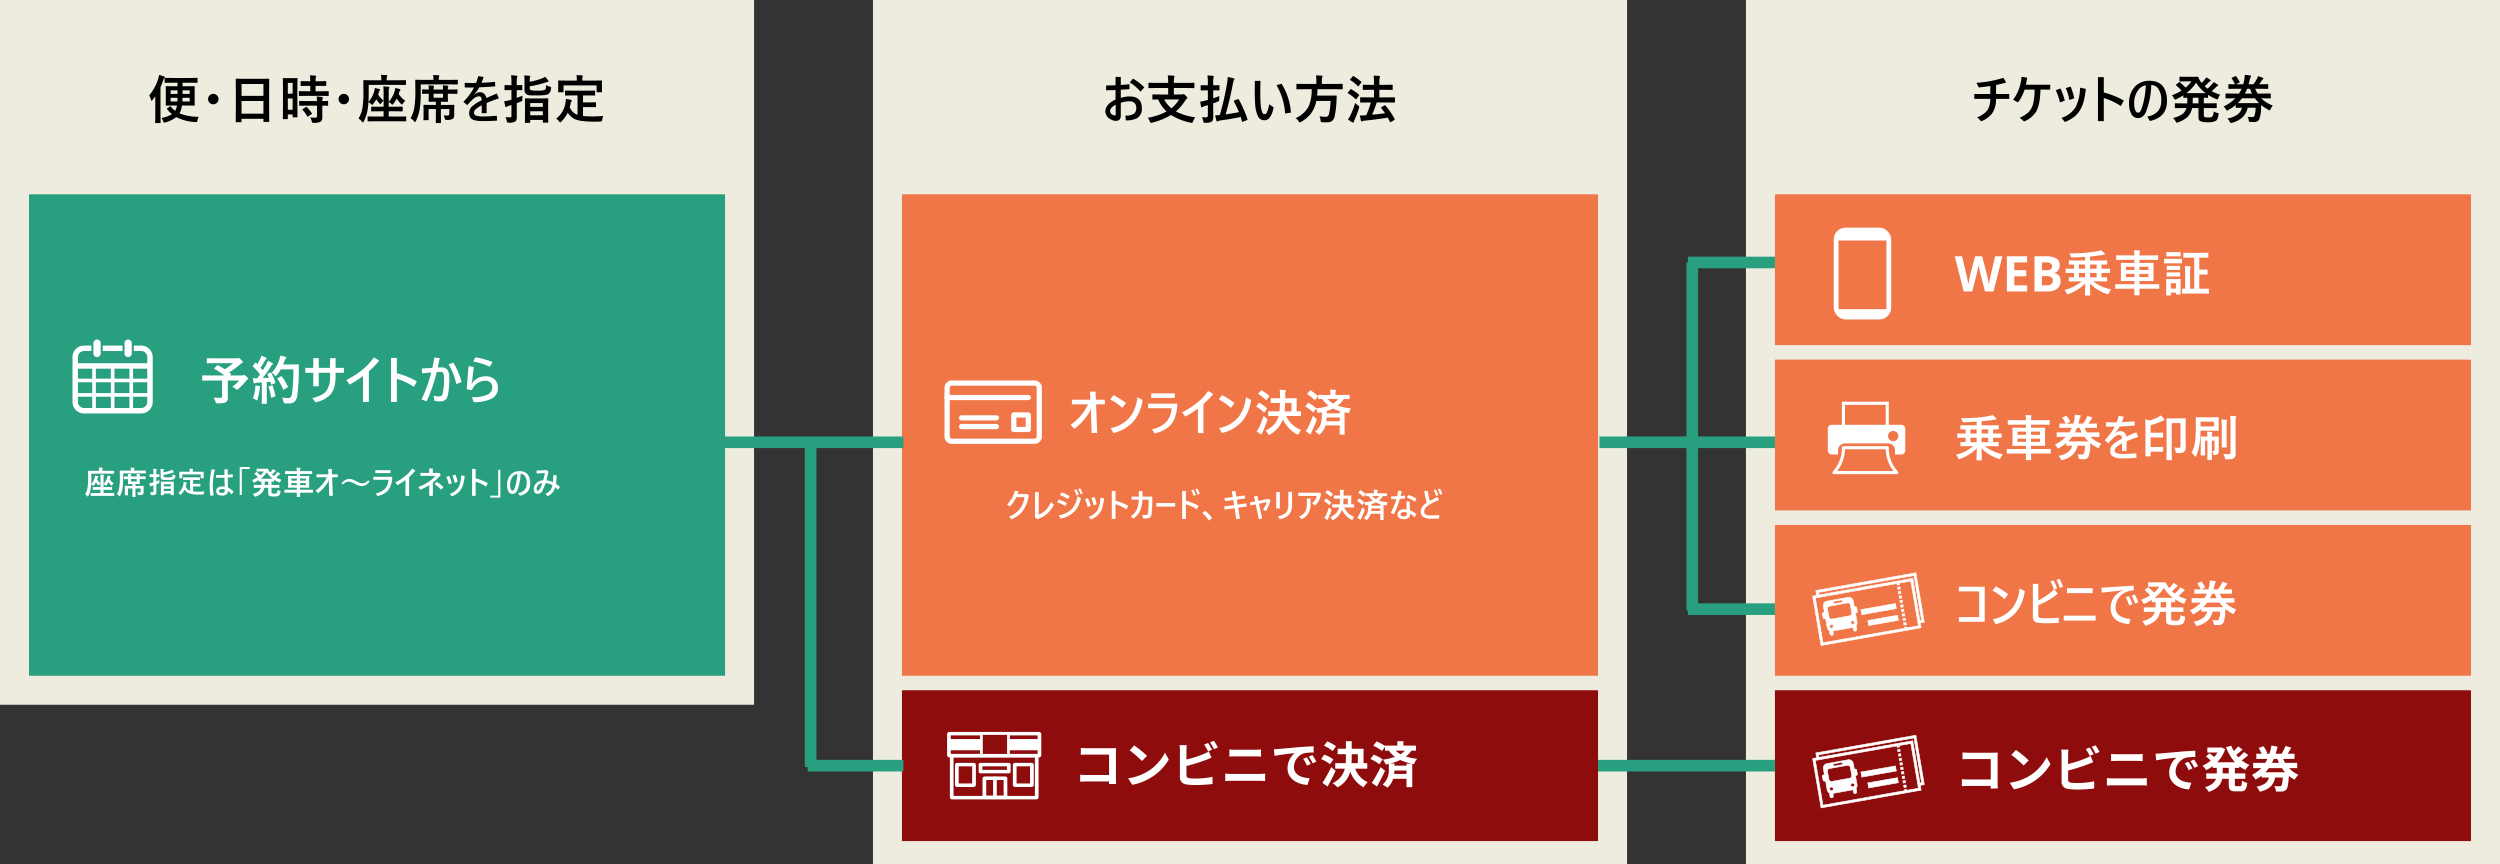 <svg xmlns="http://www.w3.org/2000/svg" xmlns:xlink="http://www.w3.org/1999/xlink" width="862" height="298" viewBox="0 0 862 298">
  <rect x="0" y="0" width="862" height="298" fill="#333333" stroke="none"/>
  <defs>
    <clipPath id="clip-path">
      <rect id="長方形_31123" data-name="長方形 31123" width="26.696" height="24.973" fill="none"/>
    </clipPath>
    <clipPath id="clip-path-2">
      <rect id="長方形_31125" data-name="長方形 31125" width="27.659" height="25.499" fill="#fff"/>
    </clipPath>
  </defs>
  <g id="nagare_internet" transform="translate(-275 -1196)">
    <rect id="長方形_31108" data-name="長方形 31108" width="260" height="243" transform="translate(275 1196)" fill="#edecde"/>
    <rect id="長方形_31109" data-name="長方形 31109" width="260" height="298" transform="translate(877 1196)" fill="#edecde"/>
    <rect id="長方形_31110" data-name="長方形 31110" width="260" height="298" transform="translate(576 1196)" fill="#edecde"/>
    <rect id="長方形_31111" data-name="長方形 31111" width="240" height="166" transform="translate(285 1263)" fill="#28a080"/>
    <rect id="長方形_31112" data-name="長方形 31112" width="240" height="166" transform="translate(586 1263)" fill="#f07648"/>
    <rect id="長方形_31115" data-name="長方形 31115" width="240" height="52" transform="translate(887 1263)" fill="#f07648"/>
    <rect id="長方形_31117" data-name="長方形 31117" width="240" height="52" transform="translate(887 1377)" fill="#f07648"/>
    <rect id="長方形_31114" data-name="長方形 31114" width="240" height="52" transform="translate(887 1320)" fill="#f07648"/>
    <path id="パス_546400" data-name="パス 546400" d="M-70.581-12.48l-2.452.035q-.141,0-.176-.044a.328.328,0,0,1-.026-.167v-1.292q0-.149.044-.176a.275.275,0,0,1,.158-.026l2.452.035h6.029l2.487-.035q.176,0,.176.2v1.292a.3.3,0,0,1-.035.185.229.229,0,0,1-.141.026l-2.487-.035h-2.5v1.23h1.573l2.408-.035q.158,0,.185.044a.278.278,0,0,1,.035.176L-62.89-9.4v2.918l.035,1.7q0,.132-.035.163a.334.334,0,0,1-.185.031l-2.408-.035H-67.25A10.223,10.223,0,0,1-67.5-3.4a6.155,6.155,0,0,1-.633,1.494,18.454,18.454,0,0,0,6.68,1.187A3.951,3.951,0,0,0-61.923.527a1.511,1.511,0,0,1-.149.483q-.062.079-.29.079-.044,0-.211-.009A15.911,15.911,0,0,1-69.236-.624,10.05,10.05,0,0,1-72.962,1.2a1.778,1.778,0,0,1-.413.088q-.185,0-.36-.466a3.74,3.74,0,0,0-.589-1.143,10.185,10.185,0,0,0,3.612-1.31,10.5,10.5,0,0,1-1.67-1.749.26.26,0,0,1-.07-.132q0-.062.176-.193l.844-.571a.341.341,0,0,1,.185-.088q.035,0,.158.123a8.569,8.569,0,0,0,1.459,1.459,6.132,6.132,0,0,0,.36-.756,5.439,5.439,0,0,0,.29-1.081h-1.274l-2.417.035q-.141,0-.167-.035a.3.3,0,0,1-.026-.158l.035-1.7V-9.4l-.035-1.67a.32.32,0,0,1,.035-.193.3.3,0,0,1,.158-.026l2.417.035h1.468v-1.23Zm3.454,6.469H-64.6V-7.286h-2.47Q-67.074-6.574-67.126-6.012Zm-1.679-1.274h-2.355v1.274h2.32Q-68.805-6.732-68.805-7.286Zm1.749-1.336H-64.6V-9.844h-2.452Zm-1.731,0V-9.844h-2.373v1.222Zm-9.747.483a16.4,16.4,0,0,0,3.094-5.722,5.8,5.8,0,0,0,.272-1.292,13.751,13.751,0,0,1,1.714.5q.29.114.29.272a.7.7,0,0,1-.2.343,2.053,2.053,0,0,0-.36.712q-.448,1.283-.94,2.4v9.431l.044,2.733q0,.141-.044.176a.275.275,0,0,1-.158.026H-76.3q-.141,0-.167-.035a.328.328,0,0,1-.026-.167l.035-2.733V-5.379q0-1.573.018-2.4-.475.633-.976,1.239-.229.255-.343.255t-.193-.308A6.335,6.335,0,0,0-78.535-8.139Zm22.078-.5a1.721,1.721,0,0,1,1.336.6,1.726,1.726,0,0,1,.466,1.2,1.721,1.721,0,0,1-.6,1.336,1.726,1.726,0,0,1-1.2.466,1.721,1.721,0,0,1-1.336-.6,1.726,1.726,0,0,1-.466-1.2,1.721,1.721,0,0,1,.6-1.336A1.726,1.726,0,0,1-56.457-8.64Zm9.545,9.773H-48.52a.264.264,0,0,1-.163-.031A.264.264,0,0,1-48.713.94l.035-6.407v-3.48l-.035-4.7a.3.3,0,0,1,.035-.185.328.328,0,0,1,.167-.026l2.479.035h6.179l2.487-.035q.141,0,.167.044a.328.328,0,0,1,.026.167l-.035,4.166v4l.035,6.328q0,.149-.035.176a.3.3,0,0,1-.158.026h-1.6q-.149,0-.176-.035a.328.328,0,0,1-.026-.167V-.035h-7.55V.94q0,.141-.035.167A.3.3,0,0,1-46.912,1.134Zm.193-2.953h7.55V-6.17h-7.55Zm0-10.222v4.1h7.55v-4.1Zm19.292,11.3a.286.286,0,0,1-.031.171.264.264,0,0,1-.163.031h-1.3q-.176,0-.176-.2v-.791h-1.661V-.105q0,.193-.176.193h-1.336q-.141,0-.167-.035a.3.3,0,0,1-.026-.158l.035-5.546v-3.92l-.035-4.324q0-.141.035-.167a.328.328,0,0,1,.167-.026l1.538.035h1.556l1.547-.035q.141,0,.167.035a.3.3,0,0,1,.026.158l-.035,3.639v4.122Zm-3.331-2.426H-29.1V-7.058h-1.661Zm1.661-9.255h-1.661v3.727H-29.1Zm4.79,4.465-2.417.035q-.158,0-.185-.044a.328.328,0,0,1-.026-.167V-9.378q0-.141.035-.167a.355.355,0,0,1,.176-.026l2.417.035h1.292v-1.854h-.844l-2.268.035a.32.32,0,0,1-.193-.035.328.328,0,0,1-.026-.167v-1.257q0-.149.044-.185a.355.355,0,0,1,.176-.026l2.268.035h.844a18.825,18.825,0,0,0-.123-2.039q.905.026,1.854.132.29.026.29.176a1.414,1.414,0,0,1-.114.378,5.446,5.446,0,0,0-.088,1.354h1.2l2.285-.035q.149,0,.176.035a.355.355,0,0,1,.026.176v1.257q0,.149-.035.176a.328.328,0,0,1-.167.026l-2.285-.035h-1.2v1.854h1.907l2.417-.035a.3.3,0,0,1,.185.035.3.3,0,0,1,.026.158V-8.13a.3.3,0,0,1-.035.185.355.355,0,0,1-.176.026l-2.417-.035Zm.07,3.384-2.4.035q-.158,0-.185-.035a.3.3,0,0,1-.026-.158V-5.994q0-.141.035-.167a.355.355,0,0,1,.176-.026l2.4.035h3.542a15.322,15.322,0,0,0-.123-1.582q1.125.062,1.811.158.308.062.308.2a.753.753,0,0,1-.088.308,2.735,2.735,0,0,0-.088.914l1.8-.035a.3.3,0,0,1,.185.035.3.3,0,0,1,.026.158v1.266a.264.264,0,0,1-.031.163.309.309,0,0,1-.18.031l-.237-.009q-.7-.018-1.564-.026v1.784l.018,2.215A1.744,1.744,0,0,1-19.49.958a4.619,4.619,0,0,1-2.338.4.976.976,0,0,1-.519-.079,1.184,1.184,0,0,1-.167-.466A4.184,4.184,0,0,0-23.049-.5q.835.07,1.758.07.6,0,.6-.562V-4.57Zm.07.519a14.27,14.27,0,0,1,1.652,2.074.3.3,0,0,1,.07.149q0,.079-.158.193l-1.1.756a.544.544,0,0,1-.211.105q-.07,0-.149-.123a15.655,15.655,0,0,0-1.582-2.215.273.273,0,0,1-.088-.149q0-.07.176-.176l1.011-.633a.449.449,0,0,1,.2-.079A.3.3,0,0,1-24.166-4.052ZM-11.457-8.64a1.721,1.721,0,0,1,1.336.6,1.726,1.726,0,0,1,.466,1.2,1.721,1.721,0,0,1-.6,1.336,1.726,1.726,0,0,1-1.2.466,1.721,1.721,0,0,1-1.336-.6,1.726,1.726,0,0,1-.466-1.2,1.721,1.721,0,0,1,.6-1.336A1.726,1.726,0,0,1-11.457-8.64ZM-.584.809-3.045.844q-.141,0-.176-.044A.328.328,0,0,1-3.248.633V-.65a.264.264,0,0,1,.031-.163.286.286,0,0,1,.171-.031l2.461.035H2.263V-2.628H.646l-2.452.035q-.158,0-.185-.044A.258.258,0,0,1-2.026-2.8v-1.23q0-.141.044-.167a.355.355,0,0,1,.176-.026l2.452.035H2.263V-9.255a13.887,13.887,0,0,0-.105-1.96q.949.026,1.8.132.29.026.29.211a.738.738,0,0,1-.114.4A4.192,4.192,0,0,0,4.03-9.211v3.3A9.5,9.5,0,0,0,6.06-9.5a4.713,4.713,0,0,0,.22-1.151,10.772,10.772,0,0,1,1.494.36q.308.079.308.229a.362.362,0,0,1-.123.255,1.584,1.584,0,0,0-.29.615l-.2.606A9.407,9.407,0,0,0,9.751-6.223a3.271,3.271,0,0,0-.809.914q-.22.36-.325.36T8.24-5.221A10.242,10.242,0,0,1,6.8-7,10.458,10.458,0,0,1,5.647-5.221Q5.41-4.9,5.3-4.9T4.891-5.2A2.734,2.734,0,0,0,4.03-5.81v1.617h2.18l2.426-.035a.32.32,0,0,1,.193.035.3.3,0,0,1,.026.158V-2.8a.278.278,0,0,1-.035.176.3.3,0,0,1-.185.035L6.209-2.628H4.03V-.809H7.4l2.47-.035q.141,0,.167.035a.3.3,0,0,1,.026.158V.633a.3.3,0,0,1-.035.185.3.3,0,0,1-.158.026L7.4.809ZM-2.87-11.725v2.487q0,2.092-.07,3.366A9.215,9.215,0,0,0-.98-9.457a6.507,6.507,0,0,0,.2-1.2q1.424.316,1.5.343.308.1.308.246a.441.441,0,0,1-.105.255,1.88,1.88,0,0,0-.29.615Q.4-8.42.391-8.394A8.343,8.343,0,0,0,2.246-6.311a5.687,5.687,0,0,0-.756.853q-.22.378-.325.378T.8-5.388A8.517,8.517,0,0,1-.277-6.776,8.717,8.717,0,0,1-1.288-5.212q-.272.378-.378.378-.07,0-.229-.158a4.395,4.395,0,0,0-1.063-.773q-.07,1.143-.255,2.435A14.113,14.113,0,0,1-4.566.861q-.193.36-.281.36-.105,0-.36-.29A5.381,5.381,0,0,0-6.376-.132a10.56,10.56,0,0,0,1.4-3.981A40.111,40.111,0,0,0-4.689-9.6l-.035-3.586q0-.176.2-.176l2.408.035H1.472v-.413A7.327,7.327,0,0,0,1.358-15.2q1,.026,1.907.105.29.035.29.185a1.164,1.164,0,0,1-.105.343,1.766,1.766,0,0,0-.132.791v.448H7.4l2.4-.035a.155.155,0,0,1,.176.176v1.3q0,.193-.176.193l-2.4-.035ZM24.271-1.169q.65,0,.65-.615v-1.6h-2.9V-.826l.035,2.048a.278.278,0,0,1-.035.176.3.3,0,0,1-.158.026H20.448q-.141,0-.167-.044a.275.275,0,0,1-.026-.158L20.29-.826V-3.384H17.776v2.268L17.811.255a.264.264,0,0,1-.031.163.264.264,0,0,1-.163.031H16.2q-.141,0-.167-.035a.3.3,0,0,1-.026-.158l.035-1.477V-3.146l-.035-1.512q0-.149.035-.176a.328.328,0,0,1,.167-.026l2.461.035H20.29v-1.1h-.378l-1.925.035q-.193,0-.193-.176L17.829-7.9v-.773h-.105l-2,.035q-.141,0-.167-.035a.3.3,0,0,1-.026-.158V-9.967q0-.149.035-.176a.3.3,0,0,1,.158-.026l2,.035h.105v-.053a7.777,7.777,0,0,0-.088-1.371q.984.035,1.67.105.255.053.255.167a.928.928,0,0,1-.088.308,2.281,2.281,0,0,0-.079.773v.07h3.243v-.053a9.176,9.176,0,0,0-.088-1.371q.949.035,1.67.105.255.053.255.167a.872.872,0,0,1-.07.272,2.112,2.112,0,0,0-.1.756v.123h.87l2.25-.035q.149,0,.176.035a.43.43,0,0,1,.018.167v1.134a.3.3,0,0,1-.026.167.328.328,0,0,1-.167.026l-2.25-.035h-.87V-7.9l.035,1.837q0,.176-.2.176l-1.881-.035h-.343v1.1H24l2.443-.035q.149,0,.176.035a.328.328,0,0,1,.026.167l-.035,1.582v.343l.018,1.617A1.294,1.294,0,0,1,26.178-.07a3.6,3.6,0,0,1-2.145.413.915.915,0,0,1-.527-.088,1.4,1.4,0,0,1-.158-.466,3.556,3.556,0,0,0-.413-1.011Q23.682-1.169,24.271-1.169ZM22.742-7.3V-8.675H19.5V-7.3ZM11.544-.237a10.438,10.438,0,0,0,1.31-3.656,34.556,34.556,0,0,0,.36-5.9l-.035-3.489a.32.32,0,0,1,.035-.193.3.3,0,0,1,.158-.026l2.4.035h3.674V-13.7a6.105,6.105,0,0,0-.114-1.441q.633,0,1.89.114.29.026.29.176a1.366,1.366,0,0,1-.105.308,1.915,1.915,0,0,0-.123.791v.29h4.025L27.69-13.5q.123,0,.149.044a.328.328,0,0,1,.026.167v1.23q0,.193-.176.193L25.308-11.9H15.069v2.769a34.188,34.188,0,0,1-.378,5.924A16.227,16.227,0,0,1,13.4.756q-.158.343-.255.343-.07,0-.36-.29A5.525,5.525,0,0,0,11.544-.237ZM36.031-12.454q2.558-.114,4.658-.325l.07,1.564q-3.129.229-5.5.325a11.636,11.636,0,0,1-1.406,2.048l-.413.4.053.079.448-.325a2.655,2.655,0,0,1,1.547-.51,2.071,2.071,0,0,1,1.5.58A2.612,2.612,0,0,1,37.7-7.2q.729-.334,3.6-1.564l.7,1.688q-2.408.8-4.219,1.6v3.5H36.1v-2.7a9.5,9.5,0,0,0-2.18,1.441,1.527,1.527,0,0,0-.483,1.072,1.016,1.016,0,0,0,.686,1.028,7.473,7.473,0,0,0,2.514.29q2.03,0,4.667-.255L41.392.58q-2.417.176-4.966.176-2.848,0-3.867-.817a2.367,2.367,0,0,1-.782-1.969,3.093,3.093,0,0,1,.949-2.232,12.68,12.68,0,0,1,3.357-2.145,2.023,2.023,0,0,0-.3-1.151.839.839,0,0,0-.659-.237,3.289,3.289,0,0,0-1.986.949,18.049,18.049,0,0,0-2.021,2.109L29.782-5.889a19.8,19.8,0,0,0,3.656-4.948q-.51.018-1.424.018-.58,0-1.767-.035v-1.582q1.134.053,2,.053,1.239,0,1.907-.018a21.889,21.889,0,0,0,.738-2.355l1.854.3Q36.435-13.438,36.031-12.454ZM52.625,1.354H51.166q-.176,0-.176-.185l.035-3.595V-4.3L50.99-6.9q0-.193.176-.193l2.18.035h3.287l2.18-.035q.158,0,.185.035a.239.239,0,0,1,.035.158L59-4.588v2.145l.035,3.56q0,.132-.044.158a.355.355,0,0,1-.176.026H57.371q-.193,0-.193-.185V.343H52.818v.826Q52.818,1.354,52.625,1.354Zm.193-2.61h4.359V-2.646H52.818Zm0-4.2v1.3h4.359v-1.3ZM44.257-.606q.738.053,1.6.053a.528.528,0,0,0,.4-.114.748.748,0,0,0,.088-.431V-4.781l-.976.3a2.581,2.581,0,0,0-.6.29.6.6,0,0,1-.281.105q-.167,0-.237-.211-.185-.642-.413-1.767.835-.132,1.652-.343.193-.035.853-.229v-3.3h-.4L44.169-9.9a.32.32,0,0,1-.193-.035.328.328,0,0,1-.026-.167v-1.362q0-.149.044-.176a.355.355,0,0,1,.176-.026l1.784.035h.4v-.844a17.237,17.237,0,0,0-.149-2.558,18.319,18.319,0,0,1,1.9.132q.29.026.29.193a1.06,1.06,0,0,1-.114.378,7.73,7.73,0,0,0-.105,1.819v.879l1.705-.035a.278.278,0,0,1,.176.035.328.328,0,0,1,.026.167V-10.1q0,.149-.035.176a.328.328,0,0,1-.167.026l-1.705-.035v2.7q1.23-.457,2-.791a11.717,11.717,0,0,0-.07,1.239q.009.158.009.229a.457.457,0,0,1-.114.36,1.731,1.731,0,0,1-.422.2l-1.4.58v.967l.018,3.639A3.561,3.561,0,0,1,48.054.325a1.2,1.2,0,0,1-.466.6,4.009,4.009,0,0,1-2.162.378.892.892,0,0,1-.519-.088,1.333,1.333,0,0,1-.167-.475A4.355,4.355,0,0,0,44.257-.606ZM58.3-11.646a5.2,5.2,0,0,0,1.292.527,1.145,1.145,0,0,1,.343.132.241.241,0,0,1,.079.2q0,.07-.026.29a2.5,2.5,0,0,1-.958,1.951q-.721.448-3.9.448-2,0-2.461-.035a2.229,2.229,0,0,1-.976-.255,1.6,1.6,0,0,1-.844-1.441v-3.4a12.4,12.4,0,0,0-.1-1.767q.633.026,1.767.132.325.018.325.193a.775.775,0,0,1-.088.325,2.438,2.438,0,0,0-.114.94v.589a22.076,22.076,0,0,0,4.148-1.116,4.033,4.033,0,0,0,1.134-.615A10.647,10.647,0,0,1,58.961-13.3a.623.623,0,0,1,.167.325q0,.2-.36.229-.132.018-.888.255a30.249,30.249,0,0,1-5.238,1.239v.7a.637.637,0,0,0,.439.65,9.65,9.65,0,0,0,2.268.149,6.169,6.169,0,0,0,2.531-.29.936.936,0,0,0,.325-.58A6.379,6.379,0,0,0,58.3-11.646Zm9.176,3.551-2.426.035a.32.32,0,0,1-.193-.035.328.328,0,0,1-.026-.167V-9.58q0-.141.044-.167a.355.355,0,0,1,.176-.026l2.426.035h5.08l2.426-.035a.278.278,0,0,1,.176.035.3.3,0,0,1,.026.158v1.318a.278.278,0,0,1-.035.176.328.328,0,0,1-.167.026l-2.426-.035H71.029V-5.7h2.2l2.065-.035q.158,0,.185.035a.239.239,0,0,1,.035.158v1.318q0,.123-.035.149a.382.382,0,0,1-.185.026l-2.065-.035h-2.2v3.076A31.408,31.408,0,0,0,74.5-.853q1.362,0,3.489-.158A5.064,5.064,0,0,0,77.647.281q-.053.431-.158.51A1.286,1.286,0,0,1,77.005.9q-1.028.053-2.127.053Q70.1.932,68.181.07a5.891,5.891,0,0,1-2.426-2.25A10.46,10.46,0,0,1,63.558.9q-.281.308-.4.308-.1,0-.36-.343A3.893,3.893,0,0,0,61.756-.07,8.423,8.423,0,0,0,65-5.757,10.987,10.987,0,0,0,65.1-6.908q.782.114,1.714.343.343.07.343.246a.59.59,0,0,1-.167.343,1.635,1.635,0,0,0-.237.563A12.71,12.71,0,0,1,66.432-4a6.293,6.293,0,0,0,1.151,1.661,4.291,4.291,0,0,0,1.556.914V-8.095ZM75-13.21l2.373-.035q.2,0,.2.176l-.035.94v.773l.035,1.978q0,.141-.044.167a.275.275,0,0,1-.158.026H75.9q-.141,0-.167-.035a.3.3,0,0,1-.026-.158v-2.18H64.314v2.18q0,.141-.044.167a.355.355,0,0,1-.176.026H62.635q-.141,0-.167-.035a.3.3,0,0,1-.026-.158l.035-1.978v-.615l-.035-1.1q0-.176.193-.176l2.4.035h3.85v-.158a7.854,7.854,0,0,0-.132-1.714q.905,0,1.925.088.272.035.272.185a1.164,1.164,0,0,1-.105.343,4.317,4.317,0,0,0-.07,1.081v.176Z" transform="translate(405 1237)"/>
    <path id="パス_546399" data-name="パス 546399" d="M3.894.494,2.39.516Q2.3.516,2.283.489a.2.2,0,0,1-.016-.1V-.4a.161.161,0,0,1,.019-.1.175.175,0,0,1,.1-.019l1.5.021h1.74V-1.606H4.646l-1.5.021q-.1,0-.113-.027a.158.158,0,0,1-.021-.1v-.752q0-.086.027-.1a.217.217,0,0,1,.107-.016l1.5.021h.988V-5.656a8.486,8.486,0,0,0-.064-1.2q.58.016,1.1.081.177.016.177.129a.451.451,0,0,1-.07.242,2.562,2.562,0,0,0-.064.773v2.02a5.8,5.8,0,0,0,1.241-2.2,2.88,2.88,0,0,0,.134-.7A6.583,6.583,0,0,1,9-6.29q.188.048.188.14a.221.221,0,0,1-.075.156.968.968,0,0,0-.177.376l-.124.371A5.749,5.749,0,0,0,10.21-3.8a2,2,0,0,0-.494.559q-.134.22-.2.22T9.287-3.19a6.259,6.259,0,0,1-.881-1.09,6.391,6.391,0,0,1-.7,1.09q-.145.2-.209.2T7.24-3.18a1.671,1.671,0,0,0-.526-.371v.988H8.046l1.482-.021a.2.2,0,0,1,.118.021.185.185,0,0,1,.016.1v.752a.17.17,0,0,1-.021.107.183.183,0,0,1-.113.021L8.046-1.606H6.714V-.494H8.771L10.28-.516q.086,0,.1.021a.185.185,0,0,1,.016.1V.387A.183.183,0,0,1,10.377.5a.185.185,0,0,1-.1.016L8.771.494ZM2.5-7.165v1.52q0,1.278-.043,2.057a5.632,5.632,0,0,0,1.2-2.191,3.976,3.976,0,0,0,.124-.736q.87.193.918.209.188.059.188.15A.269.269,0,0,1,4.818-6a1.149,1.149,0,0,0-.177.376q-.145.478-.15.494A5.1,5.1,0,0,0,5.624-3.856a3.475,3.475,0,0,0-.462.521q-.134.231-.2.231t-.22-.188a5.2,5.2,0,0,1-.661-.849,5.327,5.327,0,0,1-.618.956q-.167.231-.231.231-.043,0-.14-.1a2.686,2.686,0,0,0-.65-.473q-.043.7-.156,1.488A8.624,8.624,0,0,1,1.461.526q-.118.22-.172.22T1.069.569a3.288,3.288,0,0,0-.714-.65,6.453,6.453,0,0,0,.854-2.433,24.512,24.512,0,0,0,.177-3.352L1.364-8.057q0-.107.124-.107l1.472.021H5.151V-8.4a4.477,4.477,0,0,0-.07-.892q.612.016,1.166.064.177.021.177.113a.711.711,0,0,1-.064.209,1.079,1.079,0,0,0-.081.483v.274h2.5l1.466-.021a.1.1,0,0,1,.107.107v.795q0,.118-.107.118L8.776-7.165ZM19.083-.714q.4,0,.4-.376v-.978H17.708V-.5L17.73.747a.17.17,0,0,1-.021.107.185.185,0,0,1-.1.016h-.865q-.086,0-.1-.027a.168.168,0,0,1-.016-.1L16.65-.5V-2.068H15.114V-.682l.021.838a.161.161,0,0,1-.019.1.161.161,0,0,1-.1.019h-.865q-.086,0-.1-.021a.185.185,0,0,1-.016-.1l.021-.9V-1.923l-.021-.924q0-.091.021-.107a.2.2,0,0,1,.1-.016l1.5.021h.988V-3.62h-.231L15.243-3.6q-.118,0-.118-.107l.021-1.123V-5.3h-.064l-1.225.021q-.086,0-.1-.021a.185.185,0,0,1-.016-.1v-.693q0-.091.021-.107a.185.185,0,0,1,.1-.016l1.225.021h.064v-.032a4.753,4.753,0,0,0-.054-.838q.6.021,1.021.064.156.032.156.1a.567.567,0,0,1-.054.188,1.394,1.394,0,0,0-.048.473v.043h1.982v-.032a5.608,5.608,0,0,0-.054-.838q.58.021,1.021.064.156.032.156.1a.533.533,0,0,1-.043.167,1.291,1.291,0,0,0-.059.462v.075H19.7l1.375-.021q.091,0,.107.021a.263.263,0,0,1,.011.1V-5.4a.183.183,0,0,1-.016.1.2.2,0,0,1-.1.016L19.7-5.3h-.532v.473l.021,1.123q0,.107-.124.107L17.918-3.62h-.209v.671h1.208L20.41-2.97q.091,0,.107.021a.2.2,0,0,1,.016.1l-.021.967v.209l.011.988a.791.791,0,0,1-.274.639,2.2,2.2,0,0,1-1.311.252.559.559,0,0,1-.322-.054.857.857,0,0,1-.1-.285,2.173,2.173,0,0,0-.252-.618Q18.724-.714,19.083-.714Zm-.935-3.749V-5.3H16.167v.838ZM11.306-.145a6.379,6.379,0,0,0,.8-2.234,21.118,21.118,0,0,0,.22-3.6l-.021-2.132a.2.2,0,0,1,.021-.118.185.185,0,0,1,.1-.016l1.466.021h2.245v-.145a3.731,3.731,0,0,0-.07-.881q.387,0,1.155.07.177.016.177.107a.834.834,0,0,1-.064.188,1.17,1.17,0,0,0-.075.483v.177h2.46l1.456-.021q.075,0,.091.027a.2.2,0,0,1,.016.1v.752q0,.118-.107.118l-1.456-.021H13.46v1.692a20.893,20.893,0,0,1-.231,3.62,9.917,9.917,0,0,1-.79,2.422q-.1.209-.156.209-.043,0-.22-.177A3.376,3.376,0,0,0,11.306-.145ZM49.515-5.828q.016,1.826.1,3.432A7.033,7.033,0,0,1,51.561-.956L50.8-.021a4.843,4.843,0,0,0-1.2-1.219v.054A1.375,1.375,0,0,1,49.015.005a2.394,2.394,0,0,1-1.423.381q-2.036,0-2.036-1.6a1.357,1.357,0,0,1,.6-1.16A2.222,2.222,0,0,1,47.49-2.75a5.67,5.67,0,0,1,1,.086q-.075-1.574-.091-3.121-.94.032-1.837.032l-1.074-.021v-.967q.773.032,1.354.032.757,0,1.547-.032V-8.658h1.133q-.011.661-.011,1.848.795-.043,1.74-.15V-5.94Q50.664-5.892,49.515-5.828ZM48.526-1.66a2.577,2.577,0,0,0-1.069-.188,1.187,1.187,0,0,0-.7.188.548.548,0,0,0-.242.462q0,.661,1.058.661a.831.831,0,0,0,.956-.924Zm-3.432-6.9A25.444,25.444,0,0,0,44.369-3.1,22.281,22.281,0,0,0,44.675.338l-1.133.1a25.846,25.846,0,0,1-.263-3.566,28.515,28.515,0,0,1,.671-5.521Zm8.556-.892h3.464v.682H54.375V.156H53.65ZM66.675-1.584a2.386,2.386,0,0,0,.747.306.942.942,0,0,1,.242.086.146.146,0,0,1,.054.129A1.193,1.193,0,0,1,67.7-.9a3.374,3.374,0,0,1-.231.913.941.941,0,0,1-.354.408,3.179,3.179,0,0,1-1.584.274,3.639,3.639,0,0,1-1.7-.242A.683.683,0,0,1,63.544.1a2,2,0,0,1-.059-.569V-2.288H62.131A3.482,3.482,0,0,1,61.116-.36,5.825,5.825,0,0,1,59.161.725,1.437,1.437,0,0,1,58.919.8q-.091,0-.242-.274a2.364,2.364,0,0,0-.559-.714,5.7,5.7,0,0,0,2.025-.859,2.357,2.357,0,0,0,.8-1.241h-.827l-1.472.021a.2.2,0,0,1-.118-.021.185.185,0,0,1-.016-.1V-3.18q0-.086.027-.1a.217.217,0,0,1,.107-.016l1.472.021h.994q.021-.483.021-.806v-.376q-.29.005-.542.016l-.172.005a.2.2,0,0,1-.118-.021.185.185,0,0,1-.016-.1v-.419a15.2,15.2,0,0,1-1.472.816.909.909,0,0,1-.258.086q-.086,0-.231-.285a2.387,2.387,0,0,0-.446-.607,11.924,11.924,0,0,0,2.03-1.01A9.071,9.071,0,0,0,58.8-7.042q-.086-.07-.086-.113,0-.027.086-.1l.553-.44a.293.293,0,0,1,.124-.07.2.2,0,0,1,.1.048,14.18,14.18,0,0,1,1.2,1.112A6.7,6.7,0,0,0,62-7.912h-1.23l-1.155.021q-.1,0-.113-.021a.146.146,0,0,1-.021-.1v-.763q0-.086.027-.1a.217.217,0,0,1,.107-.016l1.155.021h1.52l1-.021a.2.2,0,0,1,.188.134,3.41,3.41,0,0,0,.5.945l.156.215a5.289,5.289,0,0,0,.661-.7,3.245,3.245,0,0,0,.306-.457,7.834,7.834,0,0,1,.849.5.22.22,0,0,1,.118.172q0,.1-.145.167a1.258,1.258,0,0,0-.371.3q-.408.43-.757.73.4.349.6.5a9.176,9.176,0,0,0,.94-.913,3.11,3.11,0,0,0,.306-.473q.526.29.854.5a.236.236,0,0,1,.134.188q0,.1-.145.15a1.209,1.209,0,0,0-.381.3q-.365.36-.849.779A10.439,10.439,0,0,0,68.05-5.1a3.2,3.2,0,0,0-.4.7q-.118.285-.209.285a.728.728,0,0,1-.252-.075A12.018,12.018,0,0,1,65.5-5.076v.521q0,.086-.021.1a.2.2,0,0,1-.1.016l-.242-.005q-.242-.011-.526-.016v1.182h1.112L67.2-3.3a.17.17,0,0,1,.107.021.185.185,0,0,1,.016.1v.795a.161.161,0,0,1-.019.1.175.175,0,0,1-.1.019l-1.482-.021H64.607V-.806q0,.3.118.387a1.667,1.667,0,0,0,.806.113,1.408,1.408,0,0,0,.87-.177A1.853,1.853,0,0,0,66.675-1.584ZM62.991-7.638a8.294,8.294,0,0,1-2.068,2.213h4.061A7.618,7.618,0,0,1,62.991-7.638Zm-.736,4.361h1.23V-4.458H62.276v.376Q62.276-3.787,62.255-3.276ZM70.526-.618,69.162-.6q-.107,0-.107-.118V-1.52q0-.118.107-.118l1.364.021h2.814v-.725H71.96L70.43-2.32q-.086,0-.1-.021a.2.2,0,0,1-.016-.1l.021-1.042V-5.215l-.021-1.042a.2.2,0,0,1,.021-.118.185.185,0,0,1,.1-.016l1.531.021h1.38v-.682H70.827l-1.418.021a.2.2,0,0,1-.118-.021.217.217,0,0,1-.016-.107v-.806q0-.075.027-.091a.217.217,0,0,1,.107-.016l1.418.021h2.514a8.515,8.515,0,0,0-.086-1.166q.666.016,1.166.075.167.021.167.124a.414.414,0,0,1-.059.22,2.322,2.322,0,0,0-.064.747h2.616l1.434-.021q.118,0,.118.107v.806a.183.183,0,0,1-.021.113.185.185,0,0,1-.1.016l-1.434-.021H74.463v.682h1.5l1.525-.021q.086,0,.107.027a.217.217,0,0,1,.016.107l-.021,1.042v1.729l.021,1.042q0,.086-.021.1a.176.176,0,0,1-.1.019l-1.525-.021h-1.5v.725h2.949l1.364-.021q.107,0,.107.118v.806q0,.118-.107.118L77.412-.618H74.463L74.49.736q0,.086-.027.1a.217.217,0,0,1-.107.016h-.913q-.086,0-.1-.021a.168.168,0,0,1-.016-.1V.553q.011-.575.016-1.171Zm5.94-2.594v-.714h-2v.714Zm0-2.288h-2v.714h2Zm-5.017.714h1.891V-5.5H71.45Zm0,1.574h1.891v-.714H71.45ZM83.7-5.93H80.119V-6.95h4.125l-.086-1.815H85.4l.07,1.815h2V-5.93H85.512l.252,6.4H84.518l-.15-4.619.064-.913-.376.849A13.756,13.756,0,0,1,80.662-.44l-.838-.924A11.389,11.389,0,0,0,82.176-3.5,10.018,10.018,0,0,0,83.7-5.93Zm7.665.564a4.919,4.919,0,0,1,2.234.693,12.139,12.139,0,0,0,1.434.666,2.675,2.675,0,0,0,.886.167,2.213,2.213,0,0,0,1.042-.236,4.148,4.148,0,0,0,1-.816l.44.462a3.411,3.411,0,0,1-2.616,1.558,4.837,4.837,0,0,1-2.234-.714,10.325,10.325,0,0,0-1.413-.666,2.729,2.729,0,0,0-.908-.167,2.122,2.122,0,0,0-1.01.236,4.317,4.317,0,0,0-1,.784l-.451-.451A3.618,3.618,0,0,1,91.361-5.366ZM100.4-8.374h5.258v1.015H100.4Zm-.682,2.288h6.521a7.422,7.422,0,0,1-1.574,4.845,7.007,7.007,0,0,1-3.518,1.8l-.559-.924a6.085,6.085,0,0,0,3.325-1.8,4.9,4.9,0,0,0,1.021-2.89H99.713Zm11.1,1.112a24.7,24.7,0,0,1-2.825,1.783l-.693-.956a18.287,18.287,0,0,0,3.534-2.288,11.239,11.239,0,0,0,2.261-2.487l1.133.693a19.01,19.01,0,0,1-2.175,2.256V.483H110.81Zm9.41-2.449h2.342l.387.747a18.881,18.881,0,0,1-2.707,2.594V.483h-1.235v-3.7A21.908,21.908,0,0,1,115.917-1.6l-.682-.967a17.112,17.112,0,0,0,3.674-1.891,10.648,10.648,0,0,0,2.224-1.95H115.96V-7.423h3.024v-1.52h1.235Zm.6,3.846.741-.768A14.076,14.076,0,0,1,123.9-2.562l-.784.935A13.85,13.85,0,0,0,120.821-3.577Zm4.071-2.471.988-.354a14.063,14.063,0,0,1,.9,2.551l-1.021.376A13.189,13.189,0,0,0,124.893-6.048Zm2.1-.451,1.026-.312a13.341,13.341,0,0,1,.757,2.465l-1.026.354A11.641,11.641,0,0,0,126.993-6.5Zm-.9,6.279a5.432,5.432,0,0,0,2.97-2.256A9.355,9.355,0,0,0,130-6.58l1.225.242a17.974,17.974,0,0,1-.467,2.68,6.81,6.81,0,0,1-.725,1.756,5.4,5.4,0,0,1-1.386,1.558A8.479,8.479,0,0,1,126.8.65ZM135-5.575a17.752,17.752,0,0,1,4.216,1.7L138.6-2.707A13.384,13.384,0,0,0,135-4.4V.473h-1.23V-8.8H135Zm8.513,6.666H140.05V.408h2.739V-8.513h.725ZM150.5-7.149a16.643,16.643,0,0,1-1.074,5.575A2.623,2.623,0,0,1,148.6-.435a1.591,1.591,0,0,1-.913.258,1.549,1.549,0,0,1-1.386-.886,4.409,4.409,0,0,1-.473-2.2,4.97,4.97,0,0,1,1.251-3.556,3.666,3.666,0,0,1,1.4-.929,4.337,4.337,0,0,1,1.584-.29q3.754,0,3.754,4.313,0,3.368-3.588,4.168l-.569-.935a3.7,3.7,0,0,0,2.385-1.289,3.511,3.511,0,0,0,.564-2.1,3.978,3.978,0,0,0-.7-2.578A1.867,1.867,0,0,0,150.5-7.149Zm-1.144.075a2.438,2.438,0,0,0-1.638,1.047,4.446,4.446,0,0,0-.811,2.8,3.263,3.263,0,0,0,.274,1.5q.209.4.516.4a.557.557,0,0,0,.424-.177,1.706,1.706,0,0,0,.312-.58,14.281,14.281,0,0,0,.639-2.455A17.792,17.792,0,0,0,149.358-7.074ZM161.48-3.18a5.415,5.415,0,0,0-2.363-.714,19.17,19.17,0,0,1-1.069,2.562,1.888,1.888,0,0,1-1.67,1.123,1.194,1.194,0,0,1-1-.451,1.807,1.807,0,0,1-.317-1.133,2.865,2.865,0,0,1,1.063-2.283,3.362,3.362,0,0,1,2.148-.795,15.473,15.473,0,0,0,.575-2.541q-1.434.145-2.82.183l-.011-1.01q1.407-.021,3.421-.188l.7.585q-.575,2.428-.736,2.992a7,7,0,0,1,2.256.591q.107-1.01.14-2.53l1.144.242a27.193,27.193,0,0,1-.252,2.863,15.25,15.25,0,0,1,1.386,1.069l-.7,1.01a12.346,12.346,0,0,0-.945-.892,4.926,4.926,0,0,1-1.015,1.928A5.3,5.3,0,0,1,159.8.618l-.7-.849a4.131,4.131,0,0,0,1.649-1.241A4.411,4.411,0,0,0,161.48-3.18ZM157.995-3.9a2.037,2.037,0,0,0-1.423.688,1.908,1.908,0,0,0-.559,1.348q0,.58.408.58.387,0,.725-.612A12.142,12.142,0,0,0,157.995-3.9Z" transform="translate(304 1366.489)" fill="#fff"/>
    <path id="パス_546398" data-name="パス 546398" d="M-46.354-11.61v-2.865h1.8V-11.7q1.485-.105,2.988-.272v1.7q-1.468.132-2.988.211v2.83a9.306,9.306,0,0,1,3.041-.51q4.219,0,4.219,4.069A3.625,3.625,0,0,1-39.015-.211,8.041,8.041,0,0,1-42.82.5l-.149-1.652a5.142,5.142,0,0,0,2.944-.624,2.334,2.334,0,0,0,.8-1.986A2.323,2.323,0,0,0-39.85-5.52a2.237,2.237,0,0,0-1.608-.545,8.785,8.785,0,0,0-3.094.5v4.271A2.127,2.127,0,0,1-45.026.29a1.806,1.806,0,0,1-1.266.378A3.384,3.384,0,0,1-48.023.141,3.164,3.164,0,0,1-49.878-2.54q0-2.47,3.524-4.157V-9.958q-2.057.079-3.252.1V-11.54Q-47.786-11.54-46.354-11.61Zm.044,6.732q-1.934,1.028-1.934,2.145a1.52,1.52,0,0,0,1.028,1.38,1.519,1.519,0,0,0,.615.167q.29,0,.29-.378Zm4.852-7.664,1.081-1.354a15.668,15.668,0,0,1,3.929,3.041L-37.767-9.4A13.1,13.1,0,0,0-41.458-12.542Zm8.921,1.89-2.285.035q-.141,0-.167-.035a.3.3,0,0,1-.026-.158v-1.433a.3.3,0,0,1,.035-.185.3.3,0,0,1,.158-.026l2.285.035h4.324v-.29a15.1,15.1,0,0,0-.149-2.3q1.257.035,2.057.123.29.035.29.2a1.394,1.394,0,0,1-.132.378,6.126,6.126,0,0,0-.105,1.424v.466h4.588l2.285-.035q.141,0,.176.044a.328.328,0,0,1,.026.167v1.433q0,.141-.044.167a.275.275,0,0,1-.158.026l-2.285-.035h-4.588V-8.42h2.628a1.465,1.465,0,0,0,.519-.07.6.6,0,0,1,.237-.07q.158,0,.712.563.563.527.563.773,0,.123-.255.325a1.7,1.7,0,0,0-.431.483,16.543,16.543,0,0,1-3.287,3.832,19.916,19.916,0,0,0,6.688,2.03A6.523,6.523,0,0,0-19.652.9q-.158.466-.378.466a2.359,2.359,0,0,1-.4-.053,20.743,20.743,0,0,1-6.82-2.672,22.974,22.974,0,0,1-6.513,2.654,1.446,1.446,0,0,1-.4.07q-.185,0-.36-.466a4.717,4.717,0,0,0-.738-1.283,23.1,23.1,0,0,0,6.5-2.162,12.794,12.794,0,0,1-2.909-4.157q-.773.009-1.371.026l-.413.009a.278.278,0,0,1-.176-.035.328.328,0,0,1-.026-.167v-1.38q0-.149.044-.176a.275.275,0,0,1,.158-.026l2.443.035h2.795v-2.232Zm8.086,3.946H-29.6a10.355,10.355,0,0,0,2.487,3.059A11.5,11.5,0,0,0-24.451-6.706Zm20.575-.026a38.87,38.87,0,0,1,3,6.82A.478.478,0,0,1-.844.237q0,.1-.2.176L-2.435.958a.756.756,0,0,1-.211.053q-.079,0-.114-.149Q-3.138-.4-3.226-.668-6.284,0-10.354.554a1.809,1.809,0,0,0-.65.2.594.594,0,0,1-.3.123q-.176,0-.272-.255-.176-.6-.431-1.863.642,0,1.6-.1A95.767,95.767,0,0,0-7.919-12.164a14.047,14.047,0,0,0,.229-2.268q1.143.193,1.942.413.36.088.36.264a.629.629,0,0,1-.123.343,3.027,3.027,0,0,0-.325.976q-1.072,5.7-2.558,10.872,2.7-.387,4.579-.773A36.6,36.6,0,0,0-5.563-6.047a.34.34,0,0,1-.044-.141q0-.079.22-.185l1.16-.431a.6.6,0,0,1,.211-.07Q-3.937-6.873-3.876-6.732ZM-16.594-.589q.932.053,1.494.053t.571-.686V-4.746l-1.222.36a3.888,3.888,0,0,0-.58.272.6.6,0,0,1-.308.123q-.176,0-.229-.22-.132-.527-.308-1.749a9.8,9.8,0,0,0,1.784-.36l.861-.229V-9.861h-.413l-1.872.035a.278.278,0,0,1-.176-.035.3.3,0,0,1-.026-.158v-1.406q0-.149.044-.176a.275.275,0,0,1,.158-.026l1.872.035h.413v-.826a18.3,18.3,0,0,0-.141-2.558q1.046.026,1.907.132.29.026.29.193a1.062,1.062,0,0,1-.105.378,7.149,7.149,0,0,0-.114,1.819v.861h.088l1.872-.035a.278.278,0,0,1,.176.035.328.328,0,0,1,.026.167v1.406q0,.141-.044.167a.275.275,0,0,1-.158.026L-12.6-9.861h-.088V-7.11q1.406-.466,2.162-.791a6.915,6.915,0,0,0-.1,1.2.993.993,0,0,1-.105.554,1.716,1.716,0,0,1-.448.22l-1.512.58v.958l.018,3.63A3.61,3.61,0,0,1-12.806.378a1.2,1.2,0,0,1-.466.589,4.039,4.039,0,0,1-2.145.36q-.176.009-.22.009-.264,0-.343-.114A1.7,1.7,0,0,1-16.11.791,4.376,4.376,0,0,0-16.594-.589Zm23.2-4.465L8.156-3.981Q7.277.466,5.01.466A2.416,2.416,0,0,1,2.777-.844a11.1,11.1,0,0,1-.993-4.289q-.141-1.89-.141-4.518l.018-3.472h1.96q0,.343-.044,1.582-.026.817-.026,1.318V-8.9q0,2.276.105,3.647a9.487,9.487,0,0,0,.58,3.015q.29.606.756.606A.97.97,0,0,0,5.88-2.32,13.684,13.684,0,0,0,6.609-5.054Zm2.522-6.592,1.767-.466A21.8,21.8,0,0,1,14.115-2.18L12.1-1.872A21.885,21.885,0,0,0,9.132-11.646Zm9.334,1.406L16.2-10.2q-.141,0-.167-.035A.416.416,0,0,1,16-10.424v-1.459a.3.3,0,0,1,.035-.185.3.3,0,0,1,.158-.026l2.268.035h4.412v-1.169a9.518,9.518,0,0,0-.123-1.767q.94,0,1.96.088.29.035.29.2a1.386,1.386,0,0,1-.105.378,2.824,2.824,0,0,0-.114,1.046v1.222h4.737l2.268-.035q.123,0,.158.044a.475.475,0,0,1,.018.167v1.459a.32.32,0,0,1-.035.193.229.229,0,0,1-.141.026l-2.268-.035H23.291q-.026,1.081-.141,2.215h4.412l2.118-.035q.22,0,.22.255-.035.422-.07,1.406a33.91,33.91,0,0,1-.6,5.344A2.886,2.886,0,0,1,28.222.765a3.437,3.437,0,0,1-1.89.413q-.826,0-1.424-.035-.387-.026-.457-.141a1.523,1.523,0,0,1-.114-.51,3.683,3.683,0,0,0-.4-1.389,16.215,16.215,0,0,0,2.215.167,1.04,1.04,0,0,0,1.063-.9,21.126,21.126,0,0,0,.554-4.579h-4.9a10.566,10.566,0,0,1-1.916,4.43A11.959,11.959,0,0,1,17.6,1.046a1.856,1.856,0,0,1-.431.2q-.123,0-.36-.4a4.007,4.007,0,0,0-1.081-1.1A9.221,9.221,0,0,0,20.2-4.271a14.051,14.051,0,0,0,1.063-5.968Zm22.219,4.57-2.5.035q-.141,0-.176-.044a.328.328,0,0,1-.026-.167V-7.251q0-.149.044-.176a.275.275,0,0,1,.158-.026l2.5.035H42.75v-2.619H41.511L39.094-10q-.141,0-.167-.035A.328.328,0,0,1,38.9-10.2v-1.389q0-.141.035-.167a.3.3,0,0,1,.158-.026l2.417.035H42.75v-.791a19.961,19.961,0,0,0-.123-2.391q1.011.026,1.907.105.29.026.29.211a1.15,1.15,0,0,1-.088.36,5.893,5.893,0,0,0-.132,1.661v.844h1.96L49-11.786q.141,0,.167.035a.3.3,0,0,1,.026.158V-10.2q0,.149-.035.176A.3.3,0,0,1,49-10l-2.435-.035H44.6v2.619h2.7l2.5-.035q.176,0,.176.2v1.406a.355.355,0,0,1-.026.176q-.026.035-.149.035l-2.5-.035H43.69A42.932,42.932,0,0,1,42.1-1.441q2.435-.22,4.465-.519-.554-.826-1.31-1.767a.281.281,0,0,1-.079-.158q0-.07.185-.185l.976-.571a.383.383,0,0,1,.176-.07.319.319,0,0,1,.185.105A23.714,23.714,0,0,1,49.878.035a.473.473,0,0,1,.053.158q0,.062-.176.185l-1.116.668a.561.561,0,0,1-.237.105q-.07,0-.123-.141Q47.769.035,47.5-.448,43.8.176,39.568.589A1.968,1.968,0,0,0,38.9.756a.646.646,0,0,1-.325.123q-.2,0-.29-.29a15.643,15.643,0,0,1-.4-1.775q1.143,0,1.89-.07a1.664,1.664,0,0,0,.29-.018,28.726,28.726,0,0,0,1.617-4.395ZM33.768.176a6.538,6.538,0,0,0,.826-1.345,28.831,28.831,0,0,0,1.661-4.342,8.191,8.191,0,0,0,1.046.905q.378.255.378.448a2.442,2.442,0,0,1-.088.413A39.869,39.869,0,0,1,36.053.325a4.839,4.839,0,0,0-.264.694q-.062.237-.22.237a.775.775,0,0,1-.325-.088A10.65,10.65,0,0,1,33.768.176Zm1.169-10.4a15.925,15.925,0,0,1,2.619,1.854.186.186,0,0,1,.088.158.334.334,0,0,1-.1.2l-.809,1.1q-.123.176-.193.176a.4.4,0,0,1-.167-.088,12.792,12.792,0,0,0-2.593-2q-.105-.079-.105-.141a.393.393,0,0,1,.105-.193l.791-.976q.114-.141.2-.141A.354.354,0,0,1,34.937-10.222Zm.791-4.518a15.148,15.148,0,0,1,2.6,1.907.211.211,0,0,1,.1.149.48.48,0,0,1-.123.229l-.809,1.1q-.105.149-.167.149a.32.32,0,0,1-.158-.079,11.92,11.92,0,0,0-2.584-2.092q-.123-.062-.123-.114a.527.527,0,0,1,.114-.211l.817-.949q.114-.149.193-.149A.275.275,0,0,1,35.728-14.739Z" transform="translate(706 1237)"/>
    <path id="パス_546397" data-name="パス 546397" d="M-45.751-11.338q-1.582.255-3.981.483l-.791-1.6a37.651,37.651,0,0,0,9.29-1.714l.967,1.6q-1.494.466-3.489.888v3.094h4.535v1.679h-4.553a8.509,8.509,0,0,1-1.38,5.054A8.662,8.662,0,0,1-48.889.826L-50.269-.58a7.4,7.4,0,0,0,3.612-2.549,7.381,7.381,0,0,0,.905-3.779h-5.511V-8.587h5.511Zm12.278-.448h8.385V-10.1h-3.366q-.1,5.273-1.529,7.655A8.775,8.775,0,0,1-34.124.879l-1.459-1.31a9.576,9.576,0,0,0,3.015-1.89,6.36,6.36,0,0,0,1.6-2.927,20.405,20.405,0,0,0,.483-4.852h-3.437A14.747,14.747,0,0,1-36.2-5.687l-1.67-.923a14.988,14.988,0,0,0,2.883-7.884l1.96.255Q-33.271-12.779-33.473-11.786ZM-23.155-9.9l1.617-.58A23.012,23.012,0,0,1-20.061-6.3l-1.67.615A21.581,21.581,0,0,0-23.155-9.9Zm3.437-.738,1.679-.51A21.83,21.83,0,0,1-16.8-7.11l-1.679.58A19.05,19.05,0,0,0-19.718-10.635ZM-21.195-.36a8.889,8.889,0,0,0,4.86-3.691,15.309,15.309,0,0,0,1.529-6.715l2,.4a29.407,29.407,0,0,1-.765,4.386,11.143,11.143,0,0,1-1.187,2.874A8.84,8.84,0,0,1-17.02-.562a13.873,13.873,0,0,1-3.006,1.626ZM-6.614-9.123a29.048,29.048,0,0,1,6.9,2.786L-.725-4.43A21.9,21.9,0,0,0-6.614-7.2V.773H-8.626V-14.4h2.013ZM9.751-11.7A27.234,27.234,0,0,1,7.994-2.575,4.292,4.292,0,0,1,6.64-.712,2.6,2.6,0,0,1,5.146-.29,2.534,2.534,0,0,1,2.878-1.74a7.214,7.214,0,0,1-.773-3.6,8.133,8.133,0,0,1,2.048-5.818,6,6,0,0,1,2.285-1.521,7.1,7.1,0,0,1,2.593-.475q6.144,0,6.144,7.058,0,5.511-5.871,6.82L8.372-.809a6.053,6.053,0,0,0,3.9-2.109A5.745,5.745,0,0,0,13.2-6.354a6.509,6.509,0,0,0-1.151-4.219A3.054,3.054,0,0,0,9.751-11.7Zm-1.872.123A3.989,3.989,0,0,0,5.2-9.861,7.276,7.276,0,0,0,3.872-5.273,5.34,5.34,0,0,0,4.32-2.812q.343.65.844.65a.911.911,0,0,0,.694-.29,2.792,2.792,0,0,0,.51-.949A23.369,23.369,0,0,0,7.414-7.418,29.116,29.116,0,0,0,7.879-11.575ZM31.258-2.593a3.9,3.9,0,0,0,1.222.5,1.542,1.542,0,0,1,.4.141.239.239,0,0,1,.088.211,1.952,1.952,0,0,1-.026.264A5.521,5.521,0,0,1,32.559.018a1.54,1.54,0,0,1-.58.668,5.2,5.2,0,0,1-2.593.448A5.955,5.955,0,0,1,26.6.738a1.118,1.118,0,0,1-.466-.58,3.276,3.276,0,0,1-.1-.932V-3.744H23.823A5.7,5.7,0,0,1,22.162-.589a9.531,9.531,0,0,1-3.2,1.775,2.351,2.351,0,0,1-.4.123q-.149,0-.4-.448a3.868,3.868,0,0,0-.914-1.169,9.334,9.334,0,0,0,3.313-1.406,3.856,3.856,0,0,0,1.31-2.03H20.527l-2.408.035a.32.32,0,0,1-.193-.035A.3.3,0,0,1,17.9-3.9V-5.2q0-.141.044-.167a.355.355,0,0,1,.176-.026l2.408.035h1.626q.035-.791.035-1.318v-.615q-.475.009-.888.026l-.281.009a.32.32,0,0,1-.193-.035.3.3,0,0,1-.026-.158v-.686A24.873,24.873,0,0,1,18.391-6.8a1.487,1.487,0,0,1-.422.141q-.141,0-.378-.466a3.905,3.905,0,0,0-.729-.993,19.511,19.511,0,0,0,3.322-1.652,14.843,14.843,0,0,0-1.819-1.749q-.141-.114-.141-.185,0-.044.141-.158l.905-.721a.48.48,0,0,1,.2-.114.32.32,0,0,1,.158.079A23.2,23.2,0,0,1,21.59-10.8,10.969,10.969,0,0,0,23.6-12.946H21.59l-1.89.035q-.158,0-.185-.035a.239.239,0,0,1-.035-.158v-1.248q0-.141.044-.167a.355.355,0,0,1,.176-.026l1.89.035h2.487l1.635-.035a.322.322,0,0,1,.308.22,5.58,5.58,0,0,0,.826,1.547q.018.026.255.352a8.655,8.655,0,0,0,1.081-1.151,5.311,5.311,0,0,0,.5-.747,12.819,12.819,0,0,1,1.389.826.359.359,0,0,1,.193.281q0,.167-.237.272a2.058,2.058,0,0,0-.606.483q-.668.7-1.239,1.2.65.571.984.826A15.016,15.016,0,0,0,30.7-11.936a5.089,5.089,0,0,0,.5-.773q.861.475,1.4.826a.386.386,0,0,1,.22.308q0,.158-.237.246a1.979,1.979,0,0,0-.624.492q-.6.589-1.389,1.274a17.082,17.082,0,0,0,2.936,1.222,5.237,5.237,0,0,0-.65,1.143q-.193.466-.343.466a1.191,1.191,0,0,1-.413-.123,19.664,19.664,0,0,1-2.769-1.45v.853q0,.141-.035.167a.328.328,0,0,1-.167.026l-.4-.009q-.4-.018-.861-.026v1.934h1.819L32.12-5.4a.278.278,0,0,1,.176.035.3.3,0,0,1,.026.158v1.3a.264.264,0,0,1-.031.163.286.286,0,0,1-.171.031l-2.426-.035H27.875v2.426q0,.492.193.633A2.727,2.727,0,0,0,29.386-.5a2.3,2.3,0,0,0,1.424-.29A3.033,3.033,0,0,0,31.258-2.593ZM25.229-12.5a13.571,13.571,0,0,1-3.384,3.621H28.49A12.466,12.466,0,0,1,25.229-12.5Zm-1.2,7.137h2.013V-7.295H24.06v.615Q24.06-6.2,24.025-5.361ZM34.695-4.28a13.539,13.539,0,0,0,4.017-2.83h-.853l-2.3.035q-.141,0-.167-.044a.328.328,0,0,1-.026-.167V-8.552a.3.3,0,0,1,.035-.185.3.3,0,0,1,.158-.026l2.3.035h2.127a10.416,10.416,0,0,0,.905-1.661h-1.9l-2.443.035a.278.278,0,0,1-.176-.035.3.3,0,0,1-.026-.158v-1.23q0-.141.044-.167a.275.275,0,0,1,.158-.026l2.127.035a.391.391,0,0,1-.1-.123A10.707,10.707,0,0,0,37.5-13.931a.339.339,0,0,1-.07-.158q0-.07.2-.149l1.081-.466a.476.476,0,0,1,.176-.062q.07,0,.167.123a11.416,11.416,0,0,1,1.169,1.863.337.337,0,0,1,.044.132q0,.062-.229.176l-1.151.536h2.575q.2-.686.325-1.336a11.212,11.212,0,0,0,.193-1.907q1.143.088,1.872.185.308.053.308.255a.726.726,0,0,1-.141.36,3.09,3.09,0,0,0-.36,1.055q-.185.817-.343,1.389h1.67a12.625,12.625,0,0,0,1.2-1.907,3.992,3.992,0,0,0,.36-.914,14.765,14.765,0,0,1,1.6.554q.272.105.272.237a.352.352,0,0,1-.158.246,2.274,2.274,0,0,0-.492.633,11.739,11.739,0,0,1-.826,1.151h.5l2.426-.035a.32.32,0,0,1,.193.035.3.3,0,0,1,.026.158v1.23q0,.141-.044.167a.355.355,0,0,1-.176.026l-2.426-.035H45.567a11.49,11.49,0,0,0,.861,1.661H48.45l2.32-.035q.141,0,.167.044a.328.328,0,0,1,.026.167v1.266a.31.31,0,0,1-.031.176q-.031.035-.163.035L48.45-7.11h-.773a10.6,10.6,0,0,0,3.99,2.487,4.8,4.8,0,0,0-.773,1.239q-.2.431-.325.431a1.359,1.359,0,0,1-.431-.2,15.258,15.258,0,0,1-2.479-1.626q-.044.721-.044.932A10.935,10.935,0,0,1,46.938.237a2,2,0,0,1-1.89.844q-.4,0-1.081-.035-.4-.026-.475-.123a1.107,1.107,0,0,1-.141-.492,2.9,2.9,0,0,0-.413-1.187,11.666,11.666,0,0,0,1.529.123q.624,0,.809-.325a7.9,7.9,0,0,0,.448-2.892H42.992A6.215,6.215,0,0,1,41.076-.431,8.686,8.686,0,0,1,37.6,1.336a1.522,1.522,0,0,1-.4.07q-.2,0-.413-.483a3.628,3.628,0,0,0-.8-1.081A8.2,8.2,0,0,0,39.625-1.6a4.3,4.3,0,0,0,1.424-2.25q-.844.009-1.5.026l-.457.009a.278.278,0,0,1-.176-.035.3.3,0,0,1-.026-.158v-.809a15.719,15.719,0,0,1-2.628,1.775,1.29,1.29,0,0,1-.413.185q-.123,0-.36-.413A2.866,2.866,0,0,0,34.695-4.28Zm6.662-1.151h3.85q1.371,0,1.714-.018A12.467,12.467,0,0,1,45.479-7.11H41.032a11.432,11.432,0,0,1-1.459,1.661Q39.933-5.432,41.357-5.432Zm2.408-4.957h-.949q-.369.914-.756,1.661H44.5A15.442,15.442,0,0,1,43.765-10.389Z" transform="translate(1007 1237)"/>
    <g id="グループ_108442" data-name="グループ 108442" transform="translate(-17620.441 -638.923)">
      <path id="パス_545574" data-name="パス 545574" d="M6.673,12H35.114a1.673,1.673,0,0,1,1.673,1.673V30.4a1.673,1.673,0,0,1-1.673,1.673H6.673A1.673,1.673,0,0,1,5,30.4V13.673A1.673,1.673,0,0,1,6.673,12" transform="translate(18217 1955)" fill="none" stroke="#fff" stroke-linecap="round" stroke-linejoin="round" stroke-width="1.8"/>
      <line id="線_4413" data-name="線 4413" x2="28" transform="translate(18222 1972)" fill="none" stroke="#fff" stroke-linecap="round" stroke-linejoin="round" stroke-width="1.8"/>
      <line id="線_4414" data-name="線 4414" x2="12" transform="translate(18227 1979)" fill="none" stroke="#fff" stroke-linecap="round" stroke-linejoin="round" stroke-width="1.8"/>
      <line id="線_4415" data-name="線 4415" x2="12" transform="translate(18227 1982)" fill="none" stroke="#fff" stroke-linecap="round" stroke-linejoin="round" stroke-width="1.8"/>
      <rect id="長方形_31119" data-name="長方形 31119" width="5" height="5" transform="translate(18245 1978)" fill="none" stroke="#fff" stroke-linecap="round" stroke-linejoin="round" stroke-width="1.8"/>
    </g>
    <path id="パス_545582" data-name="パス 545582" d="M19.6,17.032l.3,1.751,10.24-1.813-.305-1.75ZM30.925,6.946l-.809.139.132.769.808-.139Zm-1.792,4.236-11.919,2.1.3,1.75,11.92-2.1Zm.852-4.867.809-.138-.131-.769-.809.138Zm1.2,2.17-.808.138.131.769.808-.138Zm-.657-3.846-.069-.4-.809.138.069.4Zm1.424,13.216.131.769.809-.138-.131-.769Zm5.761.01,1.377-.244L36.184.58,1.67,6.7l.285,1.669L.577,8.616,3.486,25.657,38,19.534l-.068-.4Zm-4.636,1.71-.054-.32-.809.138.055.325L4.155,24.705,1.522,9.28l.571-.1L30.627,4.118l3.795-.673,1.231,7.207,1.4,8.218Zm2.01-17.081L2.762,8.228l-.147-.861,32.9-5.836,2.634,15.425-.571.1ZM32.5,16.178l-.809.138.131.769.809-.138Zm-.789-4.616L30.9,11.7l.131.769.808-.138Zm-.263-1.539-.808.138.131.769.808-.138Zm.526,3.078-.809.138.131.769.809-.138Zm.263,1.538-.809.139.131.769.809-.138ZM15.258,12.277a.449.449,0,0,0-.28.175l-.392-2.159A1.533,1.533,0,0,0,12.8,9.057L5.513,10.38a1.534,1.534,0,0,0-1.235,1.783l.4,2.2a.449.449,0,0,0-.732.424l.23,1.267a.449.449,0,0,0,.834.14L5.6,19.452a1.529,1.529,0,0,0,.748,1.057l.217,1.2a.579.579,0,0,0,1.14-.207l-.153-.841L14.5,19.4l.153.841a.579.579,0,0,0,1.14-.207l-.217-1.2a1.529,1.529,0,0,0,.329-1.253l-.584-3.217a.45.45,0,0,0,.687-.458l-.23-1.267A.45.45,0,0,0,15.258,12.277ZM7.985,10.423,10.5,9.966a.4.4,0,0,1,.144.792l-2.519.457a.4.4,0,0,1-.144-.792ZM5.7,13.1a.876.876,0,0,1,.705-1.019l6.15-1.116a.876.876,0,0,1,1.019.706l.494,2.724a.876.876,0,0,1-.706,1.019l-6.15,1.116A.876.876,0,0,1,6.2,15.82Zm1.661,6.539a.619.619,0,0,1-.873-.36.63.63,0,1,1,.873.36Zm6.4-1.775a.63.63,0,1,1,.734.508.643.643,0,0,1-.734-.508Z" transform="translate(899.414 1392.916)" fill="#fff" stroke="#fff" stroke-miterlimit="10" stroke-width="0.2"/>
    <g id="グループ_108444" data-name="グループ 108444" transform="translate(905.232 1334.514)">
      <g id="グループ_108443" data-name="グループ 108443" clip-path="url(#clip-path)">
        <path id="パス_545577" data-name="パス 545577" d="M25.361,7.962H21.036V0H4.845V7.962H1.335A1.337,1.337,0,0,0,0,9.3V16.84a1.337,1.337,0,0,0,1.335,1.335H3.517V16.782a2.417,2.417,0,0,1,2.414-2.414H20.766a2.417,2.417,0,0,1,2.414,2.414v1.394h2.181A1.337,1.337,0,0,0,26.7,16.84V9.3a1.337,1.337,0,0,0-1.335-1.335M5.923,7.423V1.078H19.957V7.962H5.923Zm16.615,6.186A1.766,1.766,0,1,1,24.3,11.844a1.766,1.766,0,0,1-1.766,1.766" fill="#fff"/>
        <path id="パス_545578" data-name="パス 545578" d="M47.347,271.438a.554.554,0,0,0-.539-.539H31.7a.539.539,0,0,0-.539.539c0,.051,0,.1,0,.157a12.7,12.7,0,0,1-.247,2.487c-.051.246-.114.5-.186.755a12.463,12.463,0,0,1-2.7,4.826.539.539,0,0,0,.408.892H50.075a.539.539,0,0,0,.408-.892,11.747,11.747,0,0,1-3.136-8.224m-17.791,8.038a12.673,12.673,0,0,0,2.67-7.5h14.05a12.675,12.675,0,0,0,2.67,7.5Z" transform="translate(-26.312 -255.582)" fill="#fff"/>
      </g>
    </g>
    <path id="パス_545553" data-name="パス 545553" d="M1.88,0H15.629a1.88,1.88,0,0,1,1.88,1.88V27.468a1.88,1.88,0,0,1-1.88,1.88H1.88A1.88,1.88,0,0,1,0,27.468V1.88A1.88,1.88,0,0,1,1.88,0Z" transform="translate(908.424 1275.644)" fill="#fff" stroke="#fff" stroke-width="1"/>
    <rect id="長方形_30738" data-name="長方形 30738" width="17.509" height="29.349" rx="2.921" transform="translate(908.424 1275.644)" fill="none" stroke="#fff" stroke-linecap="round" stroke-linejoin="round" stroke-width="2.297"/>
    <rect id="長方形_30739" data-name="長方形 30739" width="17.509" height="24.676" transform="translate(908.424 1278.426)" fill="#f07648" stroke="#fff" stroke-width="1"/>
    <rect id="長方形_30740" data-name="長方形 30740" width="17.509" height="24.676" transform="translate(908.424 1278.426)" fill="none"/>
    <path id="パス_546396" data-name="パス 546396" d="M-45.343-11.848q1.292.694,2.268,1.336a18,18,0,0,0,2.9-2.074H-46.6l-2.487.035q-.176,0-.176-.193v-1.345q0-.2.176-.2l2.487.035h7.541a1.409,1.409,0,0,0,.466-.053.748.748,0,0,1,.255-.088q.272,0,.844.58.65.615.65.87,0,.211-.325.343a2.4,2.4,0,0,0-.668.475,24.526,24.526,0,0,1-3.727,2.7l.633.519q.1.088.1.132t-.149.176l-.29.255H-37.2a.756.756,0,0,0,.413-.1.548.548,0,0,1,.272-.088,1.8,1.8,0,0,1,.9.527q.6.475.6.756,0,.167-.255.343a3.128,3.128,0,0,0-.668.668,16.91,16.91,0,0,1-2.461,2.558q-.3.272-.413.272-.1,0-.439-.29A5.148,5.148,0,0,0-40.5-4.491a11.332,11.332,0,0,0,2.408-2.127h-3.92V-3.63l.018,2.8A1.9,1.9,0,0,1-42.565.8a2.509,2.509,0,0,1-1.116.378,14.673,14.673,0,0,1-1.89.088.915.915,0,0,1-.527-.088,1.544,1.544,0,0,1-.176-.483A5.33,5.33,0,0,0-46.89-.747q1.38.105,2.215.105A.75.75,0,0,0-44.112-.8a.755.755,0,0,0,.123-.492V-6.618h-4.395l-2.268.035q-.141,0-.167-.035a.3.3,0,0,1-.026-.158V-8.191q0-.141.035-.167a.3.3,0,0,1,.158-.026l2.268.035H-43.2a26.16,26.16,0,0,0-3.4-2.268q-.123-.079-.123-.149t.123-.176l.9-.835a.343.343,0,0,1,.2-.114A.464.464,0,0,1-45.343-11.848ZM-26.982-9.2a16.72,16.72,0,0,1,1.336,3.261.74.74,0,0,1,.018.132q0,.158-.237.229l-.949.308a.629.629,0,0,1-.158.026q-.114,0-.149-.149l-.22-.817q-.413.062-1.239.132v4.948l.035,2.355a.278.278,0,0,1-.035.176.3.3,0,0,1-.158.026h-1.371q-.149,0-.176-.035a.328.328,0,0,1-.026-.167l.035-2.355V-5.941l-1.7.105a1.685,1.685,0,0,0-.659.149.548.548,0,0,1-.272.088q-.158,0-.22-.308-.132-.65-.246-1.512.659.044,1.107.044.176,0,.387-.009l1-1.362A25.272,25.272,0,0,0-33.3-11.373q-.105-.114-.105-.167a.715.715,0,0,1,.123-.229l.668-.888q.105-.158.176-.158.053,0,.167.105l.448.466a18.361,18.361,0,0,0,.967-1.811,6.036,6.036,0,0,0,.422-1.116,14.186,14.186,0,0,1,1.564.659q.237.132.237.29,0,.105-.158.237a1.218,1.218,0,0,0-.343.431q-.87,1.485-1.591,2.479l.791.905q.527-.826,1.213-2a9.257,9.257,0,0,0,.554-1.248q1.028.483,1.512.773.22.123.22.272a.311.311,0,0,1-.2.272,2.384,2.384,0,0,0-.589.738q-1.3,2.057-2.742,3.9,1.512-.079,2.145-.123-.281-.694-.51-1.134a.4.4,0,0,1-.044-.141q0-.079.229-.167l.826-.29a.745.745,0,0,1,.176-.035Q-27.062-9.343-26.982-9.2Zm.105-.105A11.316,11.316,0,0,0-24.3-13.658a8.55,8.55,0,0,0,.343-1.529q.9.167,1.749.378.378.114.378.29a.535.535,0,0,1-.176.36,2.171,2.171,0,0,0-.51.914q-.281.8-.413,1.1h3.4l1.811-.035q.22,0,.22.211-.035.51-.035,1.494a63.893,63.893,0,0,1-.519,9.018A3.567,3.567,0,0,1-18.984.668a2.629,2.629,0,0,1-1.8.606l-.642.009q-.413,0-.712-.026a.9.9,0,0,1-.5-.114A1.493,1.493,0,0,1-22.808.65a4.75,4.75,0,0,0-.5-1.371,16.619,16.619,0,0,0,2.021.167h.264q.861,0,1.151-1.556a54.474,54.474,0,0,0,.448-8.367h-4.3a11.31,11.31,0,0,1-1.406,2.013q-.3.325-.4.325t-.378-.325A3.311,3.311,0,0,0-26.877-9.308Zm3.5,1.318a16.658,16.658,0,0,1,2.048,3.437.34.34,0,0,1,.044.141q0,.1-.2.2l-1.134.686a.385.385,0,0,1-.185.07q-.1,0-.158-.185a19.325,19.325,0,0,0-1.89-3.472.388.388,0,0,1-.088-.176q0-.079.193-.185l1.011-.571a.385.385,0,0,1,.185-.07Q-23.484-8.112-23.379-7.989ZM-33.354-.431a13.8,13.8,0,0,0,.791-3.454A6.867,6.867,0,0,0-32.52-4.6q0-.123-.009-.3,1.2.158,1.389.193.308.053.308.22a1,1,0,0,1-.105.272,2.2,2.2,0,0,0-.114.571,18.683,18.683,0,0,1-.686,3.454q-.105.4-.246.4A.969.969,0,0,1-32.4,0,3.1,3.1,0,0,0-33.354-.431Zm6.5-4.518a.558.558,0,0,1,.158-.035q.1,0,.167.193a26.3,26.3,0,0,1,.914,3.4.741.741,0,0,1,.018.123q0,.132-.229.2l-.949.325a.7.7,0,0,1-.193.044q-.1,0-.132-.185a23.618,23.618,0,0,0-.817-3.463.559.559,0,0,1-.035-.149q0-.088.2-.149ZM-6.75-9.272h-3.894v4.632h-1.907V-9.272H-15.3v-1.705h2.751v-3.366h1.907v3.366H-6.75v-3.366h1.907v3.366h2.865v1.705H-4.843v1.134q0,4.43-1.934,6.521a9.847,9.847,0,0,1-5,2.514l-1.116-1.45q3.56-.817,4.869-2.487A7.982,7.982,0,0,0-6.75-7.989ZM4.605-8.139A40.426,40.426,0,0,1-.018-5.221L-1.151-6.785a29.924,29.924,0,0,0,5.783-3.744,18.391,18.391,0,0,0,3.7-4.069l1.854,1.134a31.107,31.107,0,0,1-3.56,3.691V.791H4.605Zm11.663-.984a29.048,29.048,0,0,1,6.9,2.786L22.157-4.43A21.9,21.9,0,0,0,16.269-7.2V.773H14.256V-14.4h2.013Zm14.1-1.969q1.116-.035,1.441-.035a2.241,2.241,0,0,1,1.89.782,4.4,4.4,0,0,1,.642,2.663,25.854,25.854,0,0,1-.519,6.311,2.641,2.641,0,0,1-.949,1.5A2.822,2.822,0,0,1,31.192.58,11.918,11.918,0,0,1,29.285.431l-.36-1.784a10.218,10.218,0,0,0,1.635.237,2.142,2.142,0,0,0,1.02-.176A1.089,1.089,0,0,0,32-1.907a19.6,19.6,0,0,0,.527-5.546,3.675,3.675,0,0,0-.29-1.775.767.767,0,0,0-.7-.352q-.668,0-1.529.062A55.213,55.213,0,0,1,26.552.58L24.8-.088A50.657,50.657,0,0,0,28.134-9.4q-1.494.141-3.173.325l-.07-1.679q2.487-.141,3.621-.211.431-1.916.686-3.6l1.854.237Q30.639-12.234,30.366-11.092Zm3.744-1.055,1.635-.65a25.8,25.8,0,0,1,2.848,6.7l-1.837.738A20.6,20.6,0,0,0,34.11-12.146Zm8.5-1.028.738-1.441a26.268,26.268,0,0,1,3.261.729,23.581,23.581,0,0,1,2.646.905l-.94,1.661a16.521,16.521,0,0,0-2.795-1.125A25.446,25.446,0,0,0,42.609-13.175Zm.2,1.872q-.378,2.883-.562,4.913l-.255,1.063.6-.844a5.54,5.54,0,0,1,4.175-1.9,4.441,4.441,0,0,1,3.322,1.16,3.967,3.967,0,0,1,1.02,2.892,3.988,3.988,0,0,1-.686,2.382,4.746,4.746,0,0,1-1.714,1.4A13.947,13.947,0,0,1,42.785.844L42.161-.879h.22a11.828,11.828,0,0,0,5.194-.888,2.676,2.676,0,0,0,1.582-2.558,2.062,2.062,0,0,0-.7-1.687,2.617,2.617,0,0,0-1.723-.519,4.749,4.749,0,0,0-3.639,1.705,3.975,3.975,0,0,0-.949,1.547L40.359-3.6q.22-3.085.65-7.937Z" transform="translate(395.559 1333.816)" fill="#fff"/>
    <g id="グループ_108447" data-name="グループ 108447" transform="translate(300 1313.066)">
      <rect id="長方形_31124" data-name="長方形 31124" width="6.802" height="1.876" transform="translate(10.429 2.092)" fill="#fff"/>
      <g id="グループ_108446" data-name="グループ 108446">
        <g id="グループ_108445" data-name="グループ 108445" clip-path="url(#clip-path-2)">
          <path id="パス_545579" data-name="パス 545579" d="M0,37.125s0,.009,0,.013,0,.008,0,.013V49.536a3.99,3.99,0,0,0,3.982,3.989H23.671a4,4,0,0,0,3.989-3.989V34.107a4,4,0,0,0-3.989-3.989H21.145v1.876h2.526a2.119,2.119,0,0,1,2.113,2.113V36.2H1.877V34.107a2.113,2.113,0,0,1,2.107-2.113H6.509V30.118H3.984A3.994,3.994,0,0,0,0,34.107ZM1.877,49.536V47.743H6.8v3.906H3.984a2.109,2.109,0,0,1-2.107-2.113m17.754-3.043H14.468V42.765h5.163Zm1.25-3.728h4.9v3.728h-4.9Zm-6.414,4.978h5.163v3.906H14.468Zm-1.25,3.906H8.054V47.743h5.164Zm0-5.156H8.054V42.765h5.164Zm-6.414,0H1.877V42.765H6.8Zm16.867,5.156H20.881V47.743h4.9v1.793a2.114,2.114,0,0,1-2.113,2.113m2.113-10.135h-4.9V38.076h4.9Zm-6.153,0H14.468V38.076h5.163Zm-6.414,0H8.054V38.076h5.164Zm-6.414,0H1.877V38.076H6.8Z" transform="translate(0 -28.026)" fill="#fff"/>
          <path id="パス_545580" data-name="パス 545580" d="M103.9,1.25V4.806a1.25,1.25,0,1,0,2.5,0V1.25a1.25,1.25,0,1,0-2.5,0" transform="translate(-96.686)" fill="#fff"/>
          <path id="パス_545581" data-name="パス 545581" d="M258.223,1.25V4.806a1.25,1.25,0,1,0,2.5,0V1.25a1.25,1.25,0,1,0-2.5,0" transform="translate(-240.286)" fill="#fff"/>
        </g>
      </g>
    </g>
    <path id="パス_546395" data-name="パス 546395" d="M6.566-9.164H1.038v-1.577H7.413L7.28-13.547H9.2l.108,2.806h3.088v1.577H9.372L9.762.73H7.836L7.6-6.408l.1-1.411L7.122-6.508A21.259,21.259,0,0,1,1.876-.681L.581-2.108A17.6,17.6,0,0,0,4.217-5.4,15.482,15.482,0,0,0,6.566-9.164Zm8.824-3.163a27.469,27.469,0,0,1,4.267,2.689l-1.237,1.7a20.168,20.168,0,0,0-4.167-2.93Zm8.226.73,1.785.921a14.516,14.516,0,0,1-3.171,7.454A13.258,13.258,0,0,1,15.323.73L14.4-1a11.141,11.141,0,0,0,6.981-4.2A13.844,13.844,0,0,0,23.616-11.6Zm4.765-1.345h8.126v1.569H28.38ZM27.326-9.4H37.4q-.216,5.1-2.432,7.487A10.828,10.828,0,0,1,29.534.863L28.671-.564a9.4,9.4,0,0,0,5.138-2.789,7.568,7.568,0,0,0,1.577-4.466h-8.06ZM44.476-7.687a38.18,38.18,0,0,1-4.366,2.756L39.039-6.408A28.262,28.262,0,0,0,44.5-9.944,17.369,17.369,0,0,0,48-13.788l1.751,1.071A29.378,29.378,0,0,1,46.385-9.23V.747H44.476Zm8.334-4.64a27.469,27.469,0,0,1,4.267,2.689l-1.237,1.7a20.168,20.168,0,0,0-4.167-2.93Zm8.226.73,1.785.921a14.516,14.516,0,0,1-3.171,7.454A13.258,13.258,0,0,1,52.743.73L51.822-1A11.141,11.141,0,0,0,58.8-5.2,13.844,13.844,0,0,0,61.036-11.6ZM71.287-5.155l-2.366.033a.263.263,0,0,1-.166-.033A.286.286,0,0,1,68.73-5.3V-6.566q0-.141.042-.174a.259.259,0,0,1,.149-.025l2.366.033h1.3a26.365,26.365,0,0,0,.174-2.922h-.78l-2.2.033q-.133,0-.158-.033A.286.286,0,0,1,69.6-9.8V-11.1q0-.141.033-.166a.286.286,0,0,1,.149-.025l2.2.033H72.8v-.979a14.484,14.484,0,0,0-.116-1.976q1.353.075,1.851.141.291.05.291.2a1.109,1.109,0,0,1-.125.357,2.823,2.823,0,0,0-.116,1.021v1.237h1.544l2.225-.033q.141,0,.166.033a.31.31,0,0,1,.025.158L78.509-9.6v2.872l1.328-.033q.133,0,.158.042a.31.31,0,0,1,.025.158V-5.3a.249.249,0,0,1-.029.154.249.249,0,0,1-.154.029l-2.349-.033H74.923a8.92,8.92,0,0,0,5.13,4.781A5.008,5.008,0,0,0,79.306.9Q79.14,1.3,79,1.3a1.682,1.682,0,0,1-.407-.166,10.783,10.783,0,0,1-4.823-5.171,9.528,9.528,0,0,1-4.358,5.221,1.155,1.155,0,0,1-.423.183q-.116,0-.34-.39a3.547,3.547,0,0,0-.863-1.054,9.852,9.852,0,0,0,3.179-2.382,7.023,7.023,0,0,0,1.361-2.7Zm3.1-1.577h2.366V-9.654H74.549Q74.524-7.985,74.392-6.732ZM64.738.149a10.222,10.222,0,0,0,.855-1.37A31.587,31.587,0,0,0,67.137-5.2a7.291,7.291,0,0,0,.955.855q.357.266.357.44a2.549,2.549,0,0,1-.083.374q-.772,2.2-1.519,3.8A3.565,3.565,0,0,0,66.6.946q-.058.241-.208.241a.815.815,0,0,1-.357-.133A10.8,10.8,0,0,1,64.738.149Zm1.768-14.1A14.192,14.192,0,0,1,69-12.136a.2.2,0,0,1,.1.149.478.478,0,0,1-.108.208l-.78,1.071q-.091.125-.141.125a.352.352,0,0,1-.149-.075A13.948,13.948,0,0,0,65.4-12.65q-.116-.066-.116-.116a.416.416,0,0,1,.116-.208l.78-.913q.116-.125.183-.125A.263.263,0,0,1,66.506-13.954Zm-.747,4.316a12.632,12.632,0,0,1,2.449,1.768q.1.1.1.133a.564.564,0,0,1-.1.208l-.764,1.087q-.075.116-.133.116t-.158-.1a13.474,13.474,0,0,0-2.416-1.884q-.133-.083-.133-.125a.485.485,0,0,1,.116-.2l.7-.921q.116-.141.191-.141A.345.345,0,0,1,65.759-9.637Zm16.934-.017a13.174,13.174,0,0,1,2.432,1.735q.091.091.091.133a.074.074,0,0,1-.008.033,17.251,17.251,0,0,0,4.333-.913A8.8,8.8,0,0,1,87.366-11q-.49.008-.921.025l-.3.008q-.149,0-.174-.033a.226.226,0,0,1-.033-.149V-12.26q0-.116.042-.141a.335.335,0,0,1,.166-.025l2.324.033h1.668v-.224a9.278,9.278,0,0,0-.116-1.627q1,.025,1.8.116.274.025.274.174a1.317,1.317,0,0,1-.125.357,3.485,3.485,0,0,0-.066.93v.274h2.349l2.341-.033q.191,0,.191.166v1.112q0,.133-.033.158a.31.31,0,0,1-.158.025l-.241-.008q-.714-.017-1.561-.025A9.443,9.443,0,0,1,92.67-8.7a19.819,19.819,0,0,0,4.574.913,3.316,3.316,0,0,0-.49,1.154,1.274,1.274,0,0,1-.133.361.221.221,0,0,1-.191.079,2.773,2.773,0,0,1-.307-.033q-.315-.042-1.071-.183v5.4l.033,2.083q0,.141-.042.166a.31.31,0,0,1-.158.025H93.542q-.141,0-.166-.033a.31.31,0,0,1-.025-.158l.033-2.083v-.9H88.453A5.8,5.8,0,0,1,86.7,1.021q-.3.257-.407.257T85.9,1a4.941,4.941,0,0,0-1.054-.8,5,5,0,0,0,2.075-2.955,16.037,16.037,0,0,0,.291-3.694q-.3.066-.971.174-.257.033-.315.033a.219.219,0,0,1-.2-.108,1.622,1.622,0,0,1-.133-.332,4.272,4.272,0,0,0-.423-.971l-.83,1.154q-.075.116-.141.116-.05,0-.149-.1a12.958,12.958,0,0,0-2.382-1.859q-.133-.075-.133-.116a.427.427,0,0,1,.116-.2l.7-.921q.116-.141.191-.141A.345.345,0,0,1,82.692-9.654Zm6.051,6.325h4.64V-4.64H88.868Q88.8-3.81,88.744-3.329ZM88.9-6.865v.813h4.482v-.78a14.385,14.385,0,0,1-2.308-.888A13.405,13.405,0,0,1,88.9-6.865ZM92.844-11h-3.6a6.259,6.259,0,0,0,1.851,1.561A6.014,6.014,0,0,0,92.844-11ZM81.638.066a7.491,7.491,0,0,0,.872-1.345,34.625,34.625,0,0,0,1.627-3.943,11.792,11.792,0,0,0,.955.855q.357.282.357.44a1.438,1.438,0,0,1-.1.39Q84.411-1.1,83.747.216A2.767,2.767,0,0,0,83.5.9q-.033.224-.224.224A.547.547,0,0,1,82.966,1,11.757,11.757,0,0,1,81.638.066ZM83.39-13.92a14.251,14.251,0,0,1,2.349,1.768.2.2,0,0,1,.1.149.564.564,0,0,1-.1.208l-.764,1.071q-.108.125-.166.125a.31.31,0,0,1-.141-.075,13.522,13.522,0,0,0-2.4-1.926q-.116-.066-.116-.116a.427.427,0,0,1,.116-.2l.78-.921q.116-.141.191-.141A.345.345,0,0,1,83.39-13.92Z" transform="translate(643.559 1344.577)" fill="#fff"/>
    <path id="パス_546394" data-name="パス 546394" d="M-62.132-5.742a11.662,11.662,0,0,1-2.231,3.2l-.962-.71a9.517,9.517,0,0,0,2.656-4.719l1.32.207q-.268.772-.347.962h3.528l.3.414A11.549,11.549,0,0,1-60.186-.632,9.393,9.393,0,0,1-63.9,1.9l-.744-.928A8.293,8.293,0,0,0-60.9-1.711a9.076,9.076,0,0,0,1.6-4.031ZM-54.411.291a6.789,6.789,0,0,0,2.583-1.756,8.28,8.28,0,0,0,1.644-2.594l.984.939A9.753,9.753,0,0,1-51.7.123a10.578,10.578,0,0,1-3.187,1.711l-.811-.57V-7.475h1.292Zm12.228-8.532.744-.207a11.25,11.25,0,0,1,.833,1.9l-.766.252A9.62,9.62,0,0,0-42.183-8.241Zm-5.887,4.249.548-.95a16.145,16.145,0,0,1,2.874,1.213l-.6,1.051A13.486,13.486,0,0,0-48.071-3.992ZM-47.1-6.43l.609-.95a13.825,13.825,0,0,1,2.779,1.292l-.649,1.057A10.163,10.163,0,0,0-47.1-6.43Zm6.3-2.141.738-.218a11.231,11.231,0,0,1,.811,1.817l-.755.268A10.565,10.565,0,0,0-40.8-8.571Zm-.2,2.5,1.141.654a11.675,11.675,0,0,1-.934,2.7A7.314,7.314,0,0,1-42.071-.833a9.222,9.222,0,0,1-4.853,2.488L-47.489.5A7.872,7.872,0,0,0-43.044-1.61a7.1,7.1,0,0,0,1.3-2.013A11.11,11.11,0,0,0-41-6.066Zm2.544,1.046,1.029-.369a14.64,14.64,0,0,1,.939,2.656l-1.062.391A13.729,13.729,0,0,0-38.459-5.021Zm2.186-.47,1.068-.324a13.887,13.887,0,0,1,.788,2.566l-1.068.369A12.118,12.118,0,0,0-36.273-5.49Zm-.939,6.536A5.655,5.655,0,0,0-34.121-1.3a9.739,9.739,0,0,0,.973-4.272l1.275.252a18.708,18.708,0,0,1-.486,2.79A7.088,7.088,0,0,1-33.114-.7,5.624,5.624,0,0,1-34.557.917a8.825,8.825,0,0,1-1.912,1.034Zm9.276-5.574a18.479,18.479,0,0,1,4.389,1.772l-.643,1.213A13.933,13.933,0,0,0-27.937-3.3V1.767h-1.28v-9.65h1.28Zm9.309-1.409h3.377a52.484,52.484,0,0,1-.24,5.91,1.77,1.77,0,0,1-.6,1.325,1.868,1.868,0,0,1-.752.24,11.988,11.988,0,0,1-1.5.067l-.4-1.247q.509.045.85.045A4.617,4.617,0,0,0-17.14.358a.365.365,0,0,0,.28-.185,1.859,1.859,0,0,0,.145-.57,37.958,37.958,0,0,0,.2-4.478h-2.141a10.219,10.219,0,0,1-.945,4.143A7.157,7.157,0,0,1-21.82,1.7l-.85-.85a5.814,5.814,0,0,0,2.158-2.555,9.771,9.771,0,0,0,.593-3.17h-2.454V-5.938H-19.9V-7.85h1.28Q-18.617-6.474-18.628-5.938Zm4.786,2.208h6.48v1.247h-6.48Zm10.17-.8A18.479,18.479,0,0,1,.718-2.756L.075-1.543A13.933,13.933,0,0,0-3.672-3.3V1.767h-1.28v-9.65h1.28Zm1.845-3.6.755-.207a10.7,10.7,0,0,1,.839,1.9l-.777.252A9.419,9.419,0,0,0-1.826-8.124ZM-.417-8.47l.744-.218a11.5,11.5,0,0,1,.816,1.823L.371-6.6A10.306,10.306,0,0,0-.417-8.47Zm3.4,7.419A10.855,10.855,0,0,1,5.364,1.5l-1.118.811A9.626,9.626,0,0,0,1.976-.257ZM13.119-1.94l-3.411.464L9.535-2.538l3.4-.47L12.66-4.747l-2.84.363L9.663-5.434,12.487-5.8l-.319-1.968,1.247-.134.324,1.946L16.6-6.34l.145,1.051-2.84.369.274,1.728,3-.408.151,1.073-2.98.414.621,3.768-1.247.168ZM20.2-4.266,19.828-6.01l1.146-.212.363,1.739,3.517-.677.609.609A10.569,10.569,0,0,1,23.882-.945L22.9-1.521A7.275,7.275,0,0,0,23.764-2.9a4.6,4.6,0,0,0,.4-1.113l-2.611.537L22.635,1.6l-1.146.24L20.409-3.237l-1.784.369L18.4-3.925ZM28.729-7.52v5.647H27.46V-7.52ZM28.08.85a6.888,6.888,0,0,0,2.08-.7A2.658,2.658,0,0,0,31.3-1.129a5.719,5.719,0,0,0,.352-2.22V-7.587h1.28v4.339a5.043,5.043,0,0,1-1.18,3.7,6.031,6.031,0,0,1-3.07,1.4Zm7-8.118H42.64l.274.347a7.041,7.041,0,0,1-.732,2.432,5.7,5.7,0,0,1-1.342,1.61l-.984-.805A3.968,3.968,0,0,0,41-4.976a3.31,3.31,0,0,0,.425-1.2H35.081Zm.252,8.2A4.161,4.161,0,0,0,37.49-.727a5.222,5.222,0,0,0,.542-2.6V-5.261h1.3v1.75a6.245,6.245,0,0,1-.906,3.6A5.559,5.559,0,0,1,36.2,1.868ZM48.477-2.2l-1.593.022a.177.177,0,0,1-.112-.022.193.193,0,0,1-.017-.1v-.85q0-.1.028-.117a.175.175,0,0,1,.1-.017l1.593.022h.878a17.758,17.758,0,0,0,.117-1.968h-.526l-1.482.022q-.089,0-.106-.022a.193.193,0,0,1-.017-.1V-6.2q0-.1.022-.112a.193.193,0,0,1,.1-.017l1.482.022h.548v-.66A9.756,9.756,0,0,0,49.416-8.3q.911.05,1.247.1.2.034.2.134a.747.747,0,0,1-.084.24,1.9,1.9,0,0,0-.078.688v.833h1.04l1.5-.022q.1,0,.112.022a.209.209,0,0,1,.017.106l-.022,1.006v1.935l.895-.022q.089,0,.106.028a.209.209,0,0,1,.017.106v.85a.168.168,0,0,1-.02.1.168.168,0,0,1-.1.02L52.653-2.2H50.926a6.008,6.008,0,0,0,3.455,3.22,3.373,3.373,0,0,0-.5.855q-.112.274-.207.274a1.133,1.133,0,0,1-.274-.112,7.263,7.263,0,0,1-3.248-3.483,6.418,6.418,0,0,1-2.935,3.517.778.778,0,0,1-.285.123q-.078,0-.229-.263a2.389,2.389,0,0,0-.581-.71,6.636,6.636,0,0,0,2.141-1.6A4.73,4.73,0,0,0,49.176-2.2Zm2.091-1.062h1.593V-5.228H50.674Q50.657-4.1,50.568-3.259Zm-6.5,4.635a6.886,6.886,0,0,0,.576-.923,21.277,21.277,0,0,0,1.04-2.684,4.911,4.911,0,0,0,.643.576q.24.179.24.3a1.717,1.717,0,0,1-.056.252q-.52,1.482-1.023,2.561a2.4,2.4,0,0,0-.168.458q-.039.162-.14.162a.549.549,0,0,1-.24-.089A7.275,7.275,0,0,1,44.065,1.376Zm1.191-9.5A9.559,9.559,0,0,1,46.934-6.9.135.135,0,0,1,47-6.8a.322.322,0,0,1-.073.14l-.526.721q-.062.084-.1.084a.237.237,0,0,1-.1-.05,9.4,9.4,0,0,0-1.694-1.342q-.078-.045-.078-.078a.281.281,0,0,1,.078-.14l.526-.615q.078-.084.123-.084A.177.177,0,0,1,45.256-8.124Zm-.5,2.907A8.508,8.508,0,0,1,46.4-4.025q.067.067.067.089a.38.38,0,0,1-.067.14l-.514.732q-.05.078-.089.078t-.106-.067a9.076,9.076,0,0,0-1.627-1.269q-.089-.056-.089-.084a.327.327,0,0,1,.078-.134l.47-.621q.078-.1.129-.1A.232.232,0,0,1,44.753-5.216Zm11.406-.011A8.873,8.873,0,0,1,57.8-4.059q.062.062.062.089a.05.05,0,0,1-.006.022,11.62,11.62,0,0,0,2.919-.615,5.928,5.928,0,0,1-1.465-1.571q-.33.006-.621.017l-.2.006q-.1,0-.117-.022a.152.152,0,0,1-.022-.1v-.749q0-.078.028-.1a.226.226,0,0,1,.112-.017l1.566.022h1.124v-.151a6.25,6.25,0,0,0-.078-1.1q.671.017,1.213.078.185.017.185.117a.887.887,0,0,1-.084.24,2.348,2.348,0,0,0-.045.626v.185h1.582l1.577-.022q.129,0,.129.112v.749q0,.089-.022.106a.209.209,0,0,1-.106.017l-.162-.006q-.481-.011-1.051-.017A6.36,6.36,0,0,1,62.88-4.585a13.349,13.349,0,0,0,3.081.615,2.233,2.233,0,0,0-.33.777.858.858,0,0,1-.089.243.149.149,0,0,1-.129.053,1.868,1.868,0,0,1-.207-.022q-.212-.028-.721-.123V.593L64.507,2q0,.1-.028.112a.209.209,0,0,1-.106.017h-.906q-.1,0-.112-.022A.209.209,0,0,1,63.338,2l.022-1.4V-.017H60.039a3.9,3.9,0,0,1-1.18,1.979q-.2.173-.274.173t-.263-.185a3.328,3.328,0,0,0-.71-.537,3.368,3.368,0,0,0,1.4-1.99,10.8,10.8,0,0,0,.2-2.488q-.2.045-.654.117-.173.022-.212.022A.147.147,0,0,1,58.205-3a1.092,1.092,0,0,1-.089-.224,2.877,2.877,0,0,0-.285-.654l-.559.777q-.05.078-.1.078t-.1-.067a8.728,8.728,0,0,0-1.6-1.252q-.089-.05-.089-.078a.287.287,0,0,1,.078-.134l.47-.621q.078-.1.129-.1A.232.232,0,0,1,56.159-5.228Zm4.076,4.26H63.36V-1.85H60.319Q60.274-1.291,60.235-.967Zm.106-2.382V-2.8H63.36v-.526a9.69,9.69,0,0,1-1.554-.6A9.029,9.029,0,0,1,60.341-3.349ZM63-6.133H60.57a4.216,4.216,0,0,0,1.247,1.051A4.051,4.051,0,0,0,63-6.133ZM55.449,1.32a5.046,5.046,0,0,0,.587-.906,23.323,23.323,0,0,0,1.1-2.656,7.943,7.943,0,0,0,.643.576q.24.19.24.3a.969.969,0,0,1-.067.263Q57.316.531,56.869,1.42a1.864,1.864,0,0,0-.168.458q-.022.151-.151.151a.369.369,0,0,1-.207-.078A7.919,7.919,0,0,1,55.449,1.32ZM56.629-8.1A9.6,9.6,0,0,1,58.211-6.91a.135.135,0,0,1,.067.1.38.38,0,0,1-.067.14l-.514.721q-.073.084-.112.084a.209.209,0,0,1-.1-.05,9.108,9.108,0,0,0-1.616-1.3q-.078-.045-.078-.078a.287.287,0,0,1,.078-.134l.526-.621q.078-.1.129-.1A.232.232,0,0,1,56.629-8.1ZM70.383-6.144q.839-.062,1.5-.151l.022,1.006q-1.1.112-1.789.151A30.4,30.4,0,0,1,68.085.14l-1.113-.5A22.7,22.7,0,0,0,68.94-5.082q-.867.022-1.236.022l-.548-.011-.022-1q.263.011.777.011.414,0,1.28-.022.179-.777.335-1.89l1.224.162Q70.623-7.156,70.383-6.144Zm2.1,4.657q-.089-.861-.1-2.779H73.5a29.642,29.642,0,0,0,.117,3.008A8.165,8.165,0,0,1,75.8.129l-.643,1.079a6.065,6.065,0,0,0-1.543-1.3V.2a1.439,1.439,0,0,1-.626,1.258,2.7,2.7,0,0,1-1.549.391,2.431,2.431,0,0,1-1.666-.492A1.5,1.5,0,0,1,69.309.185a1.527,1.527,0,0,1,.766-1.359,2.84,2.84,0,0,1,1.543-.391A4.188,4.188,0,0,1,72.479-1.487Zm.045,1.046a2.188,2.188,0,0,0-.844-.151q-1.342,0-1.342.766,0,.71,1.124.71,1.079,0,1.079-.917A.594.594,0,0,0,72.535-.1Zm0-5.133L73.05-6.5a11.97,11.97,0,0,1,2.829,1.308l-.593,1.018A9.5,9.5,0,0,0,72.524-5.574ZM80.413-4.45q.212-.117,2.633-1.364l.632,1.046A18.583,18.583,0,0,0,79.8-2.823,3.49,3.49,0,0,0,78.775-1.75a1.892,1.892,0,0,0-.285.962,1.105,1.105,0,0,0,.576,1.04,3.515,3.515,0,0,0,1.655.3A27.67,27.67,0,0,0,83.667.4V1.594q-1.392.073-2.74.073A4.8,4.8,0,0,1,78.1,1.035a2.167,2.167,0,0,1-.777-1.856q0-1.644,2.052-3a39.941,39.941,0,0,1-.861-4.02l1.213-.1A27.151,27.151,0,0,0,80.413-4.45Zm1.353-3.673.766-.218a10.988,10.988,0,0,1,.833,1.9l-.788.263A9.62,9.62,0,0,0,81.766-8.124Zm1.42-.347.755-.229a11.148,11.148,0,0,1,.811,1.823l-.777.274A10.865,10.865,0,0,0,83.186-8.47Z" transform="translate(687.559 1373.166)" fill="#fff"/>
    <path id="パス_546393" data-name="パス 546393" d="M16.439-12.138,13.345,0H10.421L8.772-6.375q-.051-.187-.127-.561t-.17-.816q-.093-.442-.17-.833a5.478,5.478,0,0,1-.094-.629,5.478,5.478,0,0,1-.094.629l-.161.824q-.085.433-.17.816t-.136.587L6.018,0H3.094L0-12.138H2.533L4.08-5.508q.1.391.221.986t.221,1.19q.1.6.153,1,.051-.425.153-1.011T5.041-4.48q.11-.552.2-.859L7-12.138H9.435l1.768,6.8q.085.306.2.859t.212,1.148q.1.6.153,1,.051-.425.153-1.011t.229-1.173q.128-.587.213-.994l1.547-6.63ZM24.956,0H17.969V-12.138h6.987v2.108h-4.42v2.669H24.65v2.108H20.536v3.128h4.42Zm2.533-12.138h3.774a7.845,7.845,0,0,1,3.664.68,2.492,2.492,0,0,1,1.25,2.4,3.046,3.046,0,0,1-.485,1.751,2,2,0,0,1-1.386.867v.085a3.789,3.789,0,0,1,1.1.433,2.054,2.054,0,0,1,.79.876,3.44,3.44,0,0,1,.289,1.53,3.1,3.1,0,0,1-1.2,2.584A5.16,5.16,0,0,1,32.028,0H27.489Zm2.567,4.811h1.5a2.565,2.565,0,0,0,1.556-.348,1.261,1.261,0,0,0,.433-1.046,1.079,1.079,0,0,0-.51-1,3.253,3.253,0,0,0-1.615-.306h-1.36Zm0,2.04v3.162h1.683a2.284,2.284,0,0,0,1.615-.451,1.6,1.6,0,0,0,.459-1.2,1.4,1.4,0,0,0-.468-1.1,2.584,2.584,0,0,0-1.691-.417Zm11.76,1.8-2.291.033q-.133,0-.166-.042a.31.31,0,0,1-.025-.158V-4.715q0-.133.042-.158a.259.259,0,0,1,.149-.025l1.61.033V-6.392h-.606l-2.108.033q-.125,0-.149-.033a.393.393,0,0,1-.025-.174V-7.687q0-.183.174-.183l2.108.033h.606V-9.28q-.689.008-1.237.025l-.374.008a.263.263,0,0,1-.166-.033.286.286,0,0,1-.025-.149v-1.129q0-.166.191-.166l2.291.033h3.113v-1.245q-2.142.149-4.267.208a.864.864,0,0,1-.515-.091,1.048,1.048,0,0,1-.183-.415,2.979,2.979,0,0,0-.506-.9h.515q2.316,0,5.039-.208a36.957,36.957,0,0,0,4.283-.573,5.424,5.424,0,0,0,1.1-.324,6.133,6.133,0,0,1,1.187,1.071.639.639,0,0,1,.149.324q0,.2-.274.2a5.642,5.642,0,0,0-.946.125q-1.486.241-3.86.457v1.378h3.42l2.291-.033q.191,0,.191.166V-9.43q0,.133-.042.158a.259.259,0,0,1-.149.025l-.232-.008q-.7-.017-1.536-.025v1.444h.664l2.108-.033q.166,0,.166.183v1.121a.361.361,0,0,1-.025.174q-.025.033-.141.033l-2.108-.033H50.59v1.527L52.324-4.9a.263.263,0,0,1,.166.033.286.286,0,0,1,.025.149v1.063a.293.293,0,0,1-.029.166q-.029.033-.162.033l-2.291-.033H47.751A14.682,14.682,0,0,0,53.943-.714,4.043,4.043,0,0,0,53.2.5q-.191.457-.357.457a1.478,1.478,0,0,1-.374-.1A14.47,14.47,0,0,1,46.6-2.772L46.713,1.2q0,.133-.042.166a.31.31,0,0,1-.158.025H45.028q-.166,0-.166-.191,0-.066.025-.672.083-1.785.091-3.271A15.143,15.143,0,0,1,39.284.855a1.524,1.524,0,0,1-.423.133q-.149,0-.34-.423a4.444,4.444,0,0,0-.714-1.1,14.422,14.422,0,0,0,5.952-2.955Zm4.831-1.378h2.274V-6.392H46.647Zm0-2.972h2.274V-9.28H46.647Zm-3.86,2.972h2.142V-6.392H42.787Zm0-2.972h2.142V-9.28H42.787ZM57.6-.955l-2.108.033q-.166,0-.166-.183V-2.349q0-.183.166-.183L57.6-2.5h4.35V-3.619H59.812l-2.366.033q-.133,0-.158-.033a.31.31,0,0,1-.025-.158l.033-1.61V-8.06l-.033-1.61a.3.3,0,0,1,.033-.183.286.286,0,0,1,.149-.025l2.366.033h2.133V-10.9H58.06l-2.191.033a.3.3,0,0,1-.183-.033.335.335,0,0,1-.025-.166V-12.31q0-.116.042-.141a.335.335,0,0,1,.166-.025l2.191.033h3.885a13.16,13.16,0,0,0-.133-1.8q1.029.025,1.8.116.257.033.257.191a.639.639,0,0,1-.091.34,3.588,3.588,0,0,0-.1,1.154h4.042l2.216-.033q.183,0,.183.166v1.245a.282.282,0,0,1-.033.174.286.286,0,0,1-.149.025L67.722-10.9H63.68v1.054H66l2.357-.033q.133,0,.166.042a.335.335,0,0,1,.025.166l-.033,1.61v2.673l.033,1.61q0,.133-.033.162a.272.272,0,0,1-.158.029L66-3.619H63.68V-2.5h4.557l2.108-.033q.166,0,.166.183V-1.1q0,.183-.166.183L68.237-.955H63.68l.042,2.092q0,.133-.042.158a.335.335,0,0,1-.166.025H62.1q-.133,0-.158-.033a.259.259,0,0,1-.025-.149V.855q.017-.888.025-1.81Zm9.181-4.009v-1.1h-3.1v1.1Zm0-3.536h-3.1v1.1h3.1ZM59.023-7.4h2.922V-8.5H59.023Zm0,2.432h2.922v-1.1H59.023Zm22.146-6.7-2.158.033a.263.263,0,0,1-.166-.033.286.286,0,0,1-.025-.149v-1.345a.263.263,0,0,1,.033-.166.31.31,0,0,1,.158-.025l2.158.033h3.893l2.175-.033a.263.263,0,0,1,.166.033.31.31,0,0,1,.025.158v1.345q0,.133-.033.158a.31.31,0,0,1-.158.025l-2.175-.033h-.747v4.134H85.66l1.328-.033q.133,0,.158.033a.286.286,0,0,1,.025.149v1.361a.27.27,0,0,1-.029.162.249.249,0,0,1-.154.029L85.66-5.869H84.316V-.938h.921l2.258-.033q.166,0,.166.191V.564q0,.183-.166.183L85.237.714H80.8l-2.25.033q-.133,0-.158-.033a.286.286,0,0,1-.025-.149V-.78a.27.27,0,0,1,.029-.162.25.25,0,0,1,.154-.029l.282.017.606.017V-6.209A18.494,18.494,0,0,0,79.3-8.774q.938.025,1.785.125.274.025.274.166a.943.943,0,0,1-.108.357,8.577,8.577,0,0,0-.1,1.884v5.3h1.428V-11.663ZM77.883.863a.263.263,0,0,1-.033.166.31.31,0,0,1-.158.025H76.455q-.141,0-.166-.033a.31.31,0,0,1-.025-.158V.407H74.512v.78a.263.263,0,0,1-.033.166.31.31,0,0,1-.158.025H73.085a.3.3,0,0,1-.183-.033.31.31,0,0,1-.025-.158l.033-2.565V-2.515l-.033-1.594q0-.141.042-.166a.335.335,0,0,1,.166-.025l1.544.033h1.5L77.692-4.3q.141,0,.166.033a.31.31,0,0,1,.025.158l-.033,1.3v1.22ZM76.264-2.855H74.512V-.988h1.751Zm-2.092-8.384h2.191l1.818-.033q.133,0,.158.033a.286.286,0,0,1,.025.149v1.212a.282.282,0,0,1-.033.174.259.259,0,0,1-.149.025l-1.818-.033H74.172l-1.826.033q-.116,0-.141-.042a.31.31,0,0,1-.025-.158V-11.09q0-.183.166-.183Zm.506-2.324h1.494l1.536-.033a.282.282,0,0,1,.174.033.286.286,0,0,1,.025.149v1.137q0,.141-.033.166a.335.335,0,0,1-.166.025l-1.536-.033H74.678l-1.544.033a.263.263,0,0,1-.166-.033.31.31,0,0,1-.025-.158v-1.137q0-.133.033-.158a.31.31,0,0,1,.158-.025Zm.033,7h1.361L77.5-6.6q.149,0,.174.033a.244.244,0,0,1,.033.158v1.1q0,.125-.042.149a.335.335,0,0,1-.166.025l-1.428-.042H74.712l-1.444.042q-.183,0-.183-.174v-1.1q0-.141.033-.166a.286.286,0,0,1,.149-.025Zm0-2.258h1.361L77.5-8.857q.149,0,.174.033a.244.244,0,0,1,.033.158v1.087q0,.133-.042.158A.335.335,0,0,1,77.5-7.4l-1.428-.033H74.712L73.267-7.4q-.133,0-.158-.033a.286.286,0,0,1-.025-.149V-8.666q0-.141.033-.166a.286.286,0,0,1,.149-.025Z" transform="translate(949 1296.5)" fill="#fff"/>
    <path id="パス_546392" data-name="パス 546392" d="M10.334-.1H1.428V-1.718H8.434v-8.857H1.428v-1.61h8.907Zm3.81-12.227a27.469,27.469,0,0,1,4.267,2.689l-1.237,1.7a20.168,20.168,0,0,0-4.167-2.93Zm8.226.73,1.785.921a14.516,14.516,0,0,1-3.171,7.454A13.258,13.258,0,0,1,14.078.73L13.157-1a11.141,11.141,0,0,0,6.981-4.2A13.844,13.844,0,0,0,22.371-11.6Zm6.441,4.084a18.993,18.993,0,0,0,5.354-3.71,14.232,14.232,0,0,0-1.187-2.839l1.1-.291a16.247,16.247,0,0,1,1.245,2.822l-.988.307,1.187,1.411a22.26,22.26,0,0,1-3.461,2.424,27.468,27.468,0,0,1-3.254,1.519v3.42q0,.88.614,1a11.246,11.246,0,0,0,1.926.116h.49q2.083,0,4.026-.183V.257q-2.059.133-4.4.133A14.3,14.3,0,0,1,28.189.133Q26.928-.2,26.928-1.976v-11.2h1.884Zm6.242-7.056,1.087-.307a16.551,16.551,0,0,1,1.2,2.706l-1.121.374A15.3,15.3,0,0,0,35.054-14.568ZM38.7-11.679h8.857v1.685H38.7ZM37.578-2.208h11V-.523h-11ZM58.919-8.633l1.137-.324a16.314,16.314,0,0,1,1.237,2.822l-1.17.39A14.283,14.283,0,0,0,58.919-8.633Zm2.05-.531L62.1-9.5A16.551,16.551,0,0,1,63.3-6.8l-1.154.407A15.685,15.685,0,0,0,60.969-9.164Zm.73-3.4.058,1.66a6.236,6.236,0,0,0-2.872.631,5.771,5.771,0,0,0-3.42,5.3q0,3.412,5.113,3.893l-.44,1.8Q53.764.149,53.764-4.881A6.276,6.276,0,0,1,54.793-8.4a7.343,7.343,0,0,1,2.474-2.274L58.081-11l-.033-.116-.93.249q-2.142.257-6.417.714l-.149-1.693Q55.333-12.194,61.7-12.559ZM77.812-2.449a3.687,3.687,0,0,0,1.154.473,1.456,1.456,0,0,1,.374.133.226.226,0,0,1,.083.2,1.843,1.843,0,0,1-.025.249A5.214,5.214,0,0,1,79.04.017a1.454,1.454,0,0,1-.548.631,4.913,4.913,0,0,1-2.449.423A5.624,5.624,0,0,1,73.412.7a1.056,1.056,0,0,1-.44-.548,3.094,3.094,0,0,1-.091-.88V-3.536H70.789A5.381,5.381,0,0,1,69.22-.556,9,9,0,0,1,66.2,1.121a2.22,2.22,0,0,1-.374.116q-.141,0-.374-.423a3.653,3.653,0,0,0-.863-1.1,8.815,8.815,0,0,0,3.129-1.328,3.642,3.642,0,0,0,1.237-1.917H67.676L65.4-3.5a.3.3,0,0,1-.183-.033.286.286,0,0,1-.025-.149V-4.914q0-.133.042-.158A.335.335,0,0,1,65.4-5.1l2.274.033h1.536q.033-.747.033-1.245V-6.89q-.448.008-.838.025l-.266.008a.3.3,0,0,1-.183-.033.286.286,0,0,1-.025-.149v-.647a23.491,23.491,0,0,1-2.274,1.262,1.4,1.4,0,0,1-.4.133q-.133,0-.357-.44a3.688,3.688,0,0,0-.689-.938A18.427,18.427,0,0,0,67.353-9.23a14.019,14.019,0,0,0-1.718-1.652q-.133-.108-.133-.174,0-.042.133-.149l.855-.681a.453.453,0,0,1,.191-.108.3.3,0,0,1,.149.075A21.915,21.915,0,0,1,68.681-10.2a10.36,10.36,0,0,0,1.9-2.025h-1.9l-1.785.033q-.149,0-.174-.033a.226.226,0,0,1-.033-.149v-1.179q0-.133.042-.158a.335.335,0,0,1,.166-.025l1.785.033H71.03l1.544-.033a.3.3,0,0,1,.291.208,5.27,5.27,0,0,0,.78,1.461q.017.025.241.332a8.175,8.175,0,0,0,1.021-1.087,5.016,5.016,0,0,0,.473-.706,12.106,12.106,0,0,1,1.312.78.339.339,0,0,1,.183.266q0,.158-.224.257a1.944,1.944,0,0,0-.573.457q-.631.664-1.17,1.129.614.54.93.78a14.182,14.182,0,0,0,1.453-1.411,4.805,4.805,0,0,0,.473-.73q.813.448,1.32.78a.365.365,0,0,1,.208.291q0,.149-.224.232a1.869,1.869,0,0,0-.589.465q-.564.556-1.312,1.2a16.133,16.133,0,0,0,2.772,1.154A4.946,4.946,0,0,0,79.322-6.8q-.183.44-.324.44a1.125,1.125,0,0,1-.39-.116,18.572,18.572,0,0,1-2.615-1.37v.805q0,.133-.033.158a.31.31,0,0,1-.158.025l-.374-.008q-.374-.017-.813-.025v1.826h1.718L78.625-5.1a.263.263,0,0,1,.166.033.286.286,0,0,1,.025.149v1.229a.249.249,0,0,1-.029.154.27.27,0,0,1-.162.029l-2.291-.033H74.616v2.291q0,.465.183.6a2.576,2.576,0,0,0,1.245.174,2.177,2.177,0,0,0,1.345-.274A2.864,2.864,0,0,0,77.812-2.449ZM72.117-11.8a12.817,12.817,0,0,1-3.2,3.42H75.2A11.773,11.773,0,0,1,72.117-11.8ZM70.98-5.063h1.9V-6.89H71.013v.581Q71.013-5.852,70.98-5.063ZM81.057-4.042a12.787,12.787,0,0,0,3.793-2.673h-.805l-2.175.033q-.133,0-.158-.042a.31.31,0,0,1-.025-.158v-1.2a.282.282,0,0,1,.033-.174.286.286,0,0,1,.149-.025l2.175.033h2.009a9.837,9.837,0,0,0,.855-1.569H85.116l-2.308.033a.263.263,0,0,1-.166-.033.286.286,0,0,1-.025-.149v-1.162q0-.133.042-.158a.259.259,0,0,1,.149-.025l2.009.033a.37.37,0,0,1-.091-.116,10.112,10.112,0,0,0-1.021-1.768.32.32,0,0,1-.066-.149q0-.066.191-.141l1.021-.44a.449.449,0,0,1,.166-.058q.066,0,.158.116a10.782,10.782,0,0,1,1.1,1.76.319.319,0,0,1,.042.125q0,.058-.216.166l-1.087.506h2.432q.191-.647.307-1.262a10.59,10.59,0,0,0,.183-1.8q1.079.083,1.768.174.291.05.291.241a.686.686,0,0,1-.133.34,2.918,2.918,0,0,0-.34,1q-.174.772-.324,1.312h1.577a11.924,11.924,0,0,0,1.129-1.8,3.77,3.77,0,0,0,.34-.863,13.945,13.945,0,0,1,1.511.523q.257.1.257.224a.333.333,0,0,1-.149.232,2.148,2.148,0,0,0-.465.6,11.087,11.087,0,0,1-.78,1.087h.473l2.291-.033a.3.3,0,0,1,.183.033.286.286,0,0,1,.025.149v1.162q0,.133-.042.158a.335.335,0,0,1-.166.025l-2.291-.033H91.325a10.852,10.852,0,0,0,.813,1.569h1.909l2.191-.033q.133,0,.158.042a.31.31,0,0,1,.025.158v1.2a.293.293,0,0,1-.029.166q-.029.033-.154.033l-2.191-.033h-.73a10.013,10.013,0,0,0,3.769,2.349,4.529,4.529,0,0,0-.73,1.17q-.191.407-.307.407a1.284,1.284,0,0,1-.407-.191A14.41,14.41,0,0,1,93.3-4.516q-.042.681-.042.88A10.328,10.328,0,0,1,92.62.224a1.889,1.889,0,0,1-1.785.8q-.374,0-1.021-.033-.382-.025-.448-.116a1.046,1.046,0,0,1-.133-.465,2.736,2.736,0,0,0-.39-1.121A11.018,11.018,0,0,0,90.288-.6q.589,0,.764-.307a7.466,7.466,0,0,0,.423-2.731H88.893a5.869,5.869,0,0,1-1.81,3.229A8.2,8.2,0,0,1,83.8,1.262a1.437,1.437,0,0,1-.374.066q-.191,0-.39-.457a3.427,3.427,0,0,0-.755-1.021,7.742,7.742,0,0,0,3.437-1.361,4.059,4.059,0,0,0,1.345-2.125q-.8.008-1.419.025l-.432.008a.263.263,0,0,1-.166-.033.286.286,0,0,1-.025-.149v-.764a14.845,14.845,0,0,1-2.482,1.677,1.218,1.218,0,0,1-.39.174q-.116,0-.34-.39A2.707,2.707,0,0,0,81.057-4.042ZM87.349-5.13h3.636q1.295,0,1.619-.017a11.774,11.774,0,0,1-1.361-1.569h-4.2a10.8,10.8,0,0,1-1.378,1.569Q86-5.13,87.349-5.13Zm2.274-4.682h-.9q-.349.863-.714,1.569h2.308A14.584,14.584,0,0,1,89.624-9.812Z" transform="translate(949 1410.5)" fill="#fff"/>
    <path id="パス_546391" data-name="パス 546391" d="M4.433-3.486l-2.291.033q-.133,0-.166-.042a.31.31,0,0,1-.025-.158V-4.715q0-.133.042-.158A.259.259,0,0,1,2.142-4.9l1.61.033V-6.392H3.146l-2.108.033q-.125,0-.149-.033a.393.393,0,0,1-.025-.174V-7.687q0-.183.174-.183l2.108.033h.606V-9.28q-.689.008-1.237.025l-.374.008a.263.263,0,0,1-.166-.033.286.286,0,0,1-.025-.149v-1.129q0-.166.191-.166l2.291.033H7.545v-1.245q-2.142.149-4.267.208a.864.864,0,0,1-.515-.091,1.048,1.048,0,0,1-.183-.415,2.979,2.979,0,0,0-.506-.9H2.59q2.316,0,5.039-.208a36.957,36.957,0,0,0,4.283-.573,5.424,5.424,0,0,0,1.1-.324,6.133,6.133,0,0,1,1.187,1.071.639.639,0,0,1,.149.324q0,.2-.274.2a5.642,5.642,0,0,0-.946.125q-1.486.241-3.86.457v1.378h3.42l2.291-.033q.191,0,.191.166V-9.43q0,.133-.042.158a.259.259,0,0,1-.149.025l-.232-.008q-.7-.017-1.536-.025v1.444h.664l2.108-.033q.166,0,.166.183v1.121a.361.361,0,0,1-.025.174q-.025.033-.141.033l-2.108-.033h-.664v1.527L14.941-4.9a.263.263,0,0,1,.166.033.286.286,0,0,1,.025.149v1.063a.293.293,0,0,1-.029.166q-.029.033-.162.033L12.65-3.486H10.368A14.682,14.682,0,0,0,16.56-.714,4.043,4.043,0,0,0,15.821.5q-.191.457-.357.457a1.478,1.478,0,0,1-.374-.1A14.47,14.47,0,0,1,9.214-2.772L9.33,1.2q0,.133-.042.166a.31.31,0,0,1-.158.025H7.645q-.166,0-.166-.191,0-.066.025-.672.083-1.785.091-3.271A15.143,15.143,0,0,1,1.9.855a1.524,1.524,0,0,1-.423.133q-.149,0-.34-.423a4.444,4.444,0,0,0-.714-1.1A14.422,14.422,0,0,0,6.375-3.486ZM9.264-4.864h2.274V-6.392H9.264Zm0-2.972h2.274V-9.28H9.264ZM5.4-4.864H7.545V-6.392H5.4Zm0-2.972H7.545V-9.28H5.4ZM20.212-.955,18.1-.921q-.166,0-.166-.183V-2.349q0-.183.166-.183l2.108.033h4.35V-3.619H22.429l-2.366.033q-.133,0-.158-.033a.31.31,0,0,1-.025-.158l.033-1.61V-8.06L19.88-9.67a.3.3,0,0,1,.033-.183.286.286,0,0,1,.149-.025l2.366.033h2.133V-10.9H20.677l-2.191.033A.3.3,0,0,1,18.3-10.9a.335.335,0,0,1-.025-.166V-12.31q0-.116.042-.141a.335.335,0,0,1,.166-.025l2.191.033h3.885a13.16,13.16,0,0,0-.133-1.8q1.029.025,1.8.116.257.033.257.191a.639.639,0,0,1-.091.34,3.588,3.588,0,0,0-.1,1.154h4.042l2.216-.033q.183,0,.183.166v1.245a.282.282,0,0,1-.033.174.286.286,0,0,1-.149.025L30.339-10.9H26.3v1.054h2.316l2.357-.033q.133,0,.166.042a.335.335,0,0,1,.025.166l-.033,1.61v2.673l.033,1.61q0,.133-.033.162a.272.272,0,0,1-.158.029l-2.357-.033H26.3V-2.5h4.557l2.108-.033q.166,0,.166.183V-1.1q0,.183-.166.183L30.854-.955H26.3l.042,2.092q0,.133-.042.158a.335.335,0,0,1-.166.025H24.72q-.133,0-.158-.033a.259.259,0,0,1-.025-.149V.855q.017-.888.025-1.81Zm9.181-4.009v-1.1H26.3v1.1Zm0-3.536H26.3v1.1h3.1ZM21.64-7.4h2.922V-8.5H21.64Zm0,2.432h2.922v-1.1H21.64Zm12.866.921A12.787,12.787,0,0,0,38.3-6.715h-.805l-2.175.033q-.133,0-.158-.042a.31.31,0,0,1-.025-.158v-1.2a.282.282,0,0,1,.033-.174.286.286,0,0,1,.149-.025l2.175.033H39.5a9.837,9.837,0,0,0,.855-1.569H38.565l-2.308.033a.263.263,0,0,1-.166-.033.286.286,0,0,1-.025-.149v-1.162q0-.133.042-.158a.259.259,0,0,1,.149-.025l2.009.033a.37.37,0,0,1-.091-.116,10.112,10.112,0,0,0-1.021-1.768.32.32,0,0,1-.066-.149q0-.066.191-.141l1.021-.44a.449.449,0,0,1,.166-.058q.066,0,.158.116a10.782,10.782,0,0,1,1.1,1.76.319.319,0,0,1,.042.125q0,.058-.216.166l-1.087.506H40.9q.191-.647.307-1.262a10.589,10.589,0,0,0,.183-1.8q1.079.083,1.768.174.291.05.291.241a.686.686,0,0,1-.133.34,2.918,2.918,0,0,0-.34,1q-.174.772-.324,1.312h1.577a11.924,11.924,0,0,0,1.129-1.8,3.77,3.77,0,0,0,.34-.863,13.945,13.945,0,0,1,1.511.523q.257.1.257.224a.333.333,0,0,1-.149.232,2.148,2.148,0,0,0-.465.6,11.087,11.087,0,0,1-.78,1.087h.473l2.291-.033a.3.3,0,0,1,.183.033.286.286,0,0,1,.025.149v1.162q0,.133-.042.158a.335.335,0,0,1-.166.025l-2.291-.033H44.774a10.852,10.852,0,0,0,.813,1.569H47.5l2.191-.033q.133,0,.158.042a.31.31,0,0,1,.025.158v1.2a.293.293,0,0,1-.029.166q-.029.033-.154.033L47.5-6.715h-.73a10.013,10.013,0,0,0,3.769,2.349A4.529,4.529,0,0,0,49.8-3.2q-.191.407-.307.407a1.284,1.284,0,0,1-.407-.191A14.411,14.411,0,0,1,46.75-4.516q-.042.681-.042.88a10.328,10.328,0,0,1-.639,3.86,1.889,1.889,0,0,1-1.785.8q-.374,0-1.021-.033-.382-.025-.448-.116a1.046,1.046,0,0,1-.133-.465,2.736,2.736,0,0,0-.39-1.121A11.018,11.018,0,0,0,43.737-.6q.589,0,.764-.307a7.466,7.466,0,0,0,.423-2.731H42.342a5.869,5.869,0,0,1-1.81,3.229,8.2,8.2,0,0,1-3.287,1.668,1.437,1.437,0,0,1-.374.066q-.191,0-.39-.457a3.427,3.427,0,0,0-.755-1.021,7.742,7.742,0,0,0,3.437-1.361,4.059,4.059,0,0,0,1.345-2.125q-.8.008-1.419.025l-.432.008a.263.263,0,0,1-.166-.033.286.286,0,0,1-.025-.149v-.764a14.845,14.845,0,0,1-2.482,1.677,1.218,1.218,0,0,1-.39.174q-.116,0-.34-.39A2.706,2.706,0,0,0,34.506-4.042ZM40.8-5.13h3.636q1.295,0,1.619-.017a11.774,11.774,0,0,1-1.361-1.569h-4.2a10.8,10.8,0,0,1-1.378,1.569Q39.454-5.13,40.8-5.13Zm2.274-4.682h-.9q-.349.863-.714,1.569H43.77A14.584,14.584,0,0,1,43.073-9.812ZM57.6-11.762q2.416-.108,4.4-.307l.066,1.478q-2.955.216-5.2.307a10.99,10.99,0,0,1-1.328,1.934l-.39.374.05.075.423-.307a2.507,2.507,0,0,1,1.461-.481,1.956,1.956,0,0,1,1.419.548A2.467,2.467,0,0,1,59.176-6.8q.689-.315,3.4-1.478l.664,1.594q-2.274.755-3.984,1.511v3.3H57.666V-4.416a8.969,8.969,0,0,0-2.059,1.361,1.442,1.442,0,0,0-.457,1.013.959.959,0,0,0,.647.971A7.058,7.058,0,0,0,58.172-.8q1.917,0,4.408-.241L62.663.548q-2.283.166-4.69.166A6.152,6.152,0,0,1,54.32-.058a2.236,2.236,0,0,1-.739-1.859,2.922,2.922,0,0,1,.9-2.108,11.976,11.976,0,0,1,3.171-2.025,1.91,1.91,0,0,0-.282-1.087.792.792,0,0,0-.623-.224,3.106,3.106,0,0,0-1.876.9,17.046,17.046,0,0,0-1.909,1.992L51.7-5.562a18.7,18.7,0,0,0,3.453-4.673q-.481.017-1.345.017-.548,0-1.668-.033v-1.494q1.071.05,1.893.05,1.17,0,1.8-.017a20.673,20.673,0,0,0,.7-2.225l1.751.282Q57.981-12.692,57.6-11.762ZM75.753-3a13.438,13.438,0,0,0,1.386.083A.724.724,0,0,0,77.7-3.1a.937.937,0,0,0,.133-.573v-7.753H74.815V-1.8l.033,2.98q0,.116-.042.141a.31.31,0,0,1-.158.025H73.18Q73,1.345,73,1.179l.033-3.387v-7.28L73-12.908q0-.133.033-.158a.31.31,0,0,1,.158-.025l1.884.033h2.49l1.884-.033q.141,0,.166.033a.286.286,0,0,1,.025.149L79.6-10.144v4.35l.05,2.532a2.267,2.267,0,0,1-.44,1.577,1.647,1.647,0,0,1-.855.49,8.145,8.145,0,0,1-1.577.108q-.432,0-.5-.075a1.062,1.062,0,0,1-.125-.448A4.729,4.729,0,0,0,75.753-3Zm-4.731-11.09a6.5,6.5,0,0,1,1.17,1.262.577.577,0,0,1,.116.307q0,.149-.257.2a2.858,2.858,0,0,0-.639.208,24.67,24.67,0,0,1-3.876,1.395v2.6H69.71l1.976-.033q.166,0,.166.183v1.336q0,.183-.166.183L69.71-6.491H67.535v3.279h2.789L71.7-3.246q.166,0,.166.183v1.336q0,.183-.166.183l-1.378-.033H67.535V-.133a.249.249,0,0,1-.029.154.25.25,0,0,1-.154.029H65.9q-.133,0-.158-.033a.286.286,0,0,1-.025-.149l.033-2.93v-6.981a26.479,26.479,0,0,0-.1-2.673,15.115,15.115,0,0,1,1.494.357,11.845,11.845,0,0,0,3.063-1.187A4.334,4.334,0,0,0,71.021-14.095Zm10.6,12.85A10.364,10.364,0,0,0,82.875-5.2a46,46,0,0,0,.241-5.628l-.033-2.457q0-.141.033-.166a.286.286,0,0,1,.149-.025l2.092.033h3.362l2.108-.033a.3.3,0,0,1,.183.033.31.31,0,0,1,.025.158L91-11.986v1.7l.033,1.328q0,.116-.042.141a.335.335,0,0,1-.166.025l-2.108-.033H84.734a40.119,40.119,0,0,1-.291,4.4,13.5,13.5,0,0,1-1.22,4.3q-.158.291-.257.291-.075,0-.257-.257A5.592,5.592,0,0,0,81.622-1.245ZM89.366-10.3v-1.635H84.751V-10.3ZM89.25-1.834q.307,0,.307-.357v-3.2h-.913V-.971l.033,2.092q0,.125-.042.149a.335.335,0,0,1-.166.025h-1.2q-.183,0-.183-.174l.033-2.092V-5.387h-.822v3.3l.033,1.635q0,.166-.191.166h-1.17q-.183,0-.183-.166l.033-1.668V-4.947l-.033-1.693q0-.141.033-.166a.286.286,0,0,1,.149-.025l1.81.033h.34q-.033-.988-.125-1.7.73.017,1.577.116.241.033.241.191a1.723,1.723,0,0,1-.1.407,4.313,4.313,0,0,0-.066.988h.423l1.793-.033a.263.263,0,0,1,.166.033.31.31,0,0,1,.025.158l-.033,1.826v.872L91.051-1.9a1.5,1.5,0,0,1-.374,1.154,1.756,1.756,0,0,1-1.154.307q-.315,0-.374-.075a1.345,1.345,0,0,1-.1-.44,2.524,2.524,0,0,0-.324-.913Q89.15-1.834,89.25-1.834ZM92.587-.813q.847.083,1.751.083a.851.851,0,0,0,.6-.158.729.729,0,0,0,.149-.523V-11.546a16.1,16.1,0,0,0-.141-2.407q.9.025,1.81.1.257.025.257.183a.953.953,0,0,1-.108.374,8.73,8.73,0,0,0-.083,1.718v7.2l.033,3.345A3.119,3.119,0,0,1,96.712.033a1.281,1.281,0,0,1-.473.6,2.342,2.342,0,0,1-.9.34,10.827,10.827,0,0,1-1.585.083q-.4,0-.481-.091a1.111,1.111,0,0,1-.149-.457A3.508,3.508,0,0,0,92.587-.813Zm1.32-11.563q0,.017-.1.374a12.458,12.458,0,0,0-.066,1.818V-5.5l.033,2.25a.291.291,0,0,1-.029.17.27.27,0,0,1-.162.029H92.205q-.133,0-.158-.033a.335.335,0,0,1-.025-.166l.033-2.25v-4.673a18.068,18.068,0,0,0-.125-2.515q.938.025,1.735.125Q93.907-12.542,93.907-12.376Z" transform="translate(949 1353.327)" fill="#fff"/>
    <g id="グループ_108455" data-name="グループ 108455" transform="translate(-17543 -554)">
      <rect id="長方形_31122" data-name="長方形 31122" width="240" height="52" transform="translate(18430 1988)" fill="#8e0c0c"/>
      <path id="パス_545576" data-name="パス 545576" d="M19.6,17.032l.3,1.751,10.24-1.813-.305-1.75ZM30.925,6.946l-.809.139.132.769.808-.139Zm-1.792,4.236-11.919,2.1.3,1.75,11.92-2.1Zm.852-4.867.809-.138-.131-.769-.809.138Zm1.2,2.17-.808.138.131.769.808-.138Zm-.657-3.846-.069-.4-.809.138.069.4Zm1.424,13.216.131.769.809-.138-.131-.769Zm5.761.01,1.377-.244L36.184.58,1.67,6.7l.285,1.669L.577,8.616,3.486,25.657,38,19.534l-.068-.4Zm-4.636,1.71-.054-.32-.809.138.055.325L4.155,24.705,1.522,9.28l.571-.1L30.627,4.118l3.795-.673,1.231,7.207,1.4,8.218Zm2.01-17.081L2.762,8.228l-.147-.861,32.9-5.836,2.634,15.425-.571.1ZM32.5,16.178l-.809.138.131.769.809-.138Zm-.789-4.616L30.9,11.7l.131.769.808-.138Zm-.263-1.539-.808.138.131.769.808-.138Zm.526,3.078-.809.138.131.769.809-.138Zm.263,1.538-.809.139.131.769.809-.138ZM15.258,12.277a.449.449,0,0,0-.28.175l-.392-2.159A1.533,1.533,0,0,0,12.8,9.057L5.513,10.38a1.534,1.534,0,0,0-1.235,1.783l.4,2.2a.449.449,0,0,0-.732.424l.23,1.267a.449.449,0,0,0,.834.14L5.6,19.452a1.529,1.529,0,0,0,.748,1.057l.217,1.2a.579.579,0,0,0,1.14-.207l-.153-.841L14.5,19.4l.153.841a.579.579,0,0,0,1.14-.207l-.217-1.2a1.529,1.529,0,0,0,.329-1.253l-.584-3.217a.45.45,0,0,0,.687-.458l-.23-1.267A.45.45,0,0,0,15.258,12.277ZM7.985,10.423,10.5,9.966a.4.4,0,0,1,.144.792l-2.519.457a.4.4,0,0,1-.144-.792ZM5.7,13.1a.876.876,0,0,1,.705-1.019l6.15-1.116a.876.876,0,0,1,1.019.706l.494,2.724a.876.876,0,0,1-.706,1.019l-6.15,1.116A.876.876,0,0,1,6.2,15.82Zm1.661,6.539a.619.619,0,0,1-.873-.36.63.63,0,1,1,.873.36Zm6.4-1.775a.63.63,0,1,1,.734.508.643.643,0,0,1-.734-.508Z" transform="translate(18442.414 2002.916)" fill="#fff" stroke="#fff" stroke-miterlimit="10" stroke-width="0.2"/>
      <path id="パス_546389" data-name="パス 546389" d="M14.841.374c-.034-.51-.068-1.411-.068-2.006v-8.806c0-.493.034-1.173.051-1.564-.289.017-1,.034-1.5.034H4.777c-.6,0-1.479-.034-2.108-.1v2.363c.476-.034,1.394-.068,2.108-.068H12.41v7.038H4.573c-.765,0-1.53-.051-2.125-.1V-.408c.561-.051,1.53-.1,2.193-.1h7.752c0,.323,0,.612-.017.884ZM21.1-12.92l-1.6,1.7a35.347,35.347,0,0,1,4.25,3.672l1.734-1.785A35.7,35.7,0,0,0,21.1-12.92ZM18.972-1.6,20.4.646a18.41,18.41,0,0,0,6.307-2.4A18.077,18.077,0,0,0,33-8.041l-1.326-2.4a16.12,16.12,0,0,1-6.188,6.613A17.522,17.522,0,0,1,18.972-1.6Zm28.934-9.843c-.323-.629-.935-1.7-1.36-2.329l-1.343.561a18.834,18.834,0,0,1,1.326,2.346Zm-8.823,5.61a58.679,58.679,0,0,0,6.664-2.074c.561-.2,1.326-.527,1.989-.8l-.918-2.159a10.994,10.994,0,0,1-1.853.918,42.873,42.873,0,0,1-5.882,1.887v-3.213a12.973,12.973,0,0,1,.136-1.768H36.7a14.3,14.3,0,0,1,.136,1.768v9.265A2.427,2.427,0,0,0,39.168.527a18.659,18.659,0,0,0,2.856.2A48.308,48.308,0,0,0,48.076.374V-2.108a28.8,28.8,0,0,1-5.916.6,15.9,15.9,0,0,1-1.972-.1c-.765-.153-1.1-.34-1.1-1.071Zm8.126-8.16a18.023,18.023,0,0,1,1.377,2.346l1.343-.578a21.166,21.166,0,0,0-1.377-2.312ZM52.462-.629c.629-.051,1.462-.1,2.125-.1h9.758a18.467,18.467,0,0,1,1.87.1v-2.6a17.259,17.259,0,0,1-1.87.119H54.587c-.663,0-1.462-.068-2.125-.119ZM53.89-9.078c.578-.034,1.36-.068,2.006-.068h7.021c.6,0,1.394.051,1.887.068v-2.465c-.476.051-1.207.1-1.887.1H55.879c-.578,0-1.377-.034-1.989-.1Zm26.69.238-1.258.527A13.117,13.117,0,0,1,80.648-5.95l1.292-.578A22.28,22.28,0,0,0,80.58-8.84Zm1.9-.782-1.241.578a14.955,14.955,0,0,1,1.394,2.295l1.275-.612A25.43,25.43,0,0,0,82.484-9.622ZM69.241-11.628l.221,2.312c1.955-.425,5.491-.8,6.953-.952a6.676,6.676,0,0,0-2.482,5.185C73.933-1.428,77.265.476,80.8.7l.782-2.329c-2.856-.136-5.44-1.139-5.44-3.91A5.11,5.11,0,0,1,79.7-10.251a17.385,17.385,0,0,1,3.247-.221l-.017-2.176c-1.19.051-3.026.153-4.76.289-3.077.272-5.865.527-7.276.646C70.567-11.679,69.921-11.645,69.241-11.628Zm25.228,6.8H92.378V-6.749h2.091Zm3.655-1.921v-.544a11.846,11.846,0,0,0,2.091,1.275,7.711,7.711,0,0,1,1.394-1.751,10.432,10.432,0,0,1-2.635-1.547,27.9,27.9,0,0,0,2.244-1.836l-1.479-1.054a16.467,16.467,0,0,1-1.9,1.836c-.272-.289-.527-.578-.765-.884.7-.51,1.479-1.173,2.176-1.8l-1.53-1.088A16.055,16.055,0,0,1,96.2-12.563a11.809,11.809,0,0,1-.85-1.819l-1.819.51a15.553,15.553,0,0,0,3.094,5.2H90.474a11.652,11.652,0,0,0,2.771-4.522l-1.36-.629-.357.068H87.091v1.734h3.468a9.51,9.51,0,0,1-1.071,1.53c-.476-.408-1.122-.9-1.632-1.258l-1.275,1.054a18.144,18.144,0,0,1,1.683,1.445A10.518,10.518,0,0,1,85.442-7.5a8.791,8.791,0,0,1,1.224,1.53A13.9,13.9,0,0,0,88.927-7.31v.561h1.428v1.921H86.717v1.853h3.366c-.425,1.139-1.445,2.193-3.791,2.907a7.705,7.705,0,0,1,1.292,1.615C90.729.493,91.851-1.19,92.225-2.975h2.244v1.853c0,1.887.459,2.482,2.295,2.482h1.853c1.5,0,2.023-.68,2.227-2.924a5.034,5.034,0,0,1-1.819-.8c-.068,1.6-.153,1.938-.6,1.938H97.121c-.476,0-.544-.1-.544-.714V-2.975H100.2V-4.828H96.577V-6.749Zm8.993,1.53a11.783,11.783,0,0,0,1.156-1.428h4.539A11.291,11.291,0,0,0,113.9-5.219Zm4.114-4.607c.17.476.357.918.561,1.36h-2.414c.221-.442.442-.9.629-1.36Zm6.851,3.179V-8.466h-4.165a12.8,12.8,0,0,1-.7-1.36h3.927v-1.785H114.8c.374-.6.833-1.343,1.241-2.091l-2.006-.595a17.562,17.562,0,0,1-1.275,2.6l.255.085h-2.363c.255-.8.476-1.632.663-2.465l-2.125-.357a20.117,20.117,0,0,1-.7,2.822h-1.258l.544-.2a10.661,10.661,0,0,0-1.326-2.4l-1.683.612a12.512,12.512,0,0,1,1.054,1.989h-1.836v1.785H107.8a13.034,13.034,0,0,1-.731,1.36h-4.182v1.819h2.788a10.689,10.689,0,0,1-3.213,2.3A9.739,9.739,0,0,1,103.7-2.7a12.88,12.88,0,0,0,2.091-1.326V-3.4h2.533c-.391,1.479-1.309,2.55-4.284,3.179a5.618,5.618,0,0,1,1.122,1.734c3.706-.952,4.828-2.6,5.287-4.913h2.669c-.136,1.785-.306,2.584-.544,2.822a.783.783,0,0,1-.612.187c-.34,0-1.037-.017-1.8-.068a4.034,4.034,0,0,1,.6,1.887,14.835,14.835,0,0,0,2.21-.034,1.98,1.98,0,0,0,1.343-.646c.459-.51.7-1.819.884-4.709a11.006,11.006,0,0,0,1.989,1.275,7.069,7.069,0,0,1,1.326-1.666,9.271,9.271,0,0,1-3.23-2.3Z" transform="translate(18492 2021.5)" fill="#fff"/>
    </g>
    <g id="グループ_108456" data-name="グループ 108456" transform="translate(-17543 -554)">
      <rect id="長方形_31113" data-name="長方形 31113" width="240" height="52" transform="translate(18129 1988)" fill="#8e0c0c"/>
      <g id="グループ_108441" data-name="グループ 108441" transform="translate(-62.443 35.364)">
        <path id="パス_545559" data-name="パス 545559" d="M282.415,45.418H251.577a.8.8,0,0,1-.822-.77V37.394a.8.8,0,0,1,.822-.769h30.838a.8.8,0,0,1,.822.769v7.254a.8.8,0,0,1-.822.77m-30.387-1.206h29.936V37.831H252.028Z" transform="translate(17956.246 1930.375)" fill="#fff"/>
        <path id="パス_545560" data-name="パス 545560" d="M300.361,100.771c0,.4-.083.73-.186.73H269.338c-.1,0-.186-.327-.186-.73V98.387c0-.4.083-.73.186-.73h30.838c.1,0,.186.327.186.73Z" transform="translate(17938.637 1871.818)" fill="#fff"/>
        <path id="パス_545562" data-name="パス 545562" d="M302.841,239.449H273.876a.791.791,0,0,1-.812-.767v-14.15a.791.791,0,0,1,.812-.767h28.965a.791.791,0,0,1,.812.767v14.15a.791.791,0,0,1-.812.767m-28.5-1.206H302.38V224.971H274.337Z" transform="translate(17934.893 1750.823)" fill="#fff"/>
        <path id="パス_545563" data-name="パス 545563" d="M543.947,423.476h-7a.75.75,0,0,1-.774-.721V416.41a.75.75,0,0,1,.774-.72h7a.75.75,0,0,1,.774.72v6.346a.75.75,0,0,1-.774.721m-6.5-1.206h6v-5.375h-6Z" transform="translate(17683.049 1566.68)" fill="#fff"/>
        <path id="パス_545564" data-name="パス 545564" d="M621.795,423.335a.62.62,0,0,1-.637-.6v-6.44a.638.638,0,0,1,1.273,0v6.44a.62.62,0,0,1-.637.6" transform="translate(17601.701 1566.679)" fill="#fff"/>
        <path id="パス_545565" data-name="パス 545565" d="M515.191,303.3h-9.759a.62.62,0,0,1-.637-.6v-2.407a.62.62,0,0,1,.637-.6h9.759a.62.62,0,0,1,.636.6v2.407a.62.62,0,0,1-.636.6m-9.123-1.206h8.486v-1.2h-8.486Z" transform="translate(17713.082 1677.983)" fill="#fff"/>
        <path id="パス_545566" data-name="パス 545566" d="M536.4,58.005a.145.145,0,0,1-.151.139H527.22a.145.145,0,0,1-.151-.139V50.824a.145.145,0,0,1,.151-.139h9.028a.145.145,0,0,1,.151.139Z" transform="translate(17691.762 1916.885)" fill="#8e0c0c"/>
        <path id="パス_545567" data-name="パス 545567" d="M525.574,47.9h-9.028a.611.611,0,0,1-.628-.591V40.125a.611.611,0,0,1,.628-.591h9.028a.611.611,0,0,1,.628.591v7.181a.611.611,0,0,1-.628.591m-8.7-.9h8.375V40.438h-8.375Z" transform="translate(17702.436 1927.584)" fill="#fff"/>
        <path id="パス_545570" data-name="パス 545570" d="M320.887,308h-5.6a.745.745,0,0,1-.8-.7v-6.913a.745.745,0,0,1,.8-.7h5.6a.745.745,0,0,1,.8.7V307.3a.745.745,0,0,1-.8.7m-5.123-1.206h4.646v-5.907h-4.646Z" transform="translate(17895.238 1677.983)" fill="#fff"/>
        <path id="パス_545571" data-name="パス 545571" d="M787.008,308h-5.6a.745.745,0,0,1-.8-.7v-6.913a.745.745,0,0,1,.8-.7h5.6a.745.745,0,0,1,.8.7V307.3a.745.745,0,0,1-.8.7m-5.123-1.206h4.646v-5.907h-4.646Z" transform="translate(17449.074 1677.983)" fill="#fff"/>
      </g>
      <path id="パス_546390" data-name="パス 546390" d="M14.841.374c-.034-.51-.068-1.411-.068-2.006v-8.806c0-.493.034-1.173.051-1.564-.289.017-1,.034-1.5.034H4.777c-.6,0-1.479-.034-2.108-.1v2.363c.476-.034,1.394-.068,2.108-.068H12.41v7.038H4.573c-.765,0-1.53-.051-2.125-.1V-.408c.561-.051,1.53-.1,2.193-.1h7.752c0,.323,0,.612-.017.884ZM21.1-12.92l-1.6,1.7a35.347,35.347,0,0,1,4.25,3.672l1.734-1.785A35.7,35.7,0,0,0,21.1-12.92ZM18.972-1.6,20.4.646a18.41,18.41,0,0,0,6.307-2.4A18.077,18.077,0,0,0,33-8.041l-1.326-2.4a16.12,16.12,0,0,1-6.188,6.613A17.522,17.522,0,0,1,18.972-1.6Zm28.934-9.843c-.323-.629-.935-1.7-1.36-2.329l-1.343.561a18.834,18.834,0,0,1,1.326,2.346Zm-8.823,5.61a58.679,58.679,0,0,0,6.664-2.074c.561-.2,1.326-.527,1.989-.8l-.918-2.159a10.994,10.994,0,0,1-1.853.918,42.873,42.873,0,0,1-5.882,1.887v-3.213a12.973,12.973,0,0,1,.136-1.768H36.7a14.3,14.3,0,0,1,.136,1.768v9.265A2.427,2.427,0,0,0,39.168.527a18.659,18.659,0,0,0,2.856.2A48.308,48.308,0,0,0,48.076.374V-2.108a28.8,28.8,0,0,1-5.916.6,15.9,15.9,0,0,1-1.972-.1c-.765-.153-1.1-.34-1.1-1.071Zm8.126-8.16a18.023,18.023,0,0,1,1.377,2.346l1.343-.578a21.166,21.166,0,0,0-1.377-2.312ZM52.462-.629c.629-.051,1.462-.1,2.125-.1h9.758a18.467,18.467,0,0,1,1.87.1v-2.6a17.259,17.259,0,0,1-1.87.119H54.587c-.663,0-1.462-.068-2.125-.119ZM53.89-9.078c.578-.034,1.36-.068,2.006-.068h7.021c.6,0,1.394.051,1.887.068v-2.465c-.476.051-1.207.1-1.887.1H55.879c-.578,0-1.377-.034-1.989-.1Zm26.69.238-1.258.527A13.117,13.117,0,0,1,80.648-5.95l1.292-.578A22.28,22.28,0,0,0,80.58-8.84Zm1.9-.782-1.241.578a14.955,14.955,0,0,1,1.394,2.295l1.275-.612A25.43,25.43,0,0,0,82.484-9.622ZM69.241-11.628l.221,2.312c1.955-.425,5.491-.8,6.953-.952a6.676,6.676,0,0,0-2.482,5.185C73.933-1.428,77.265.476,80.8.7l.782-2.329c-2.856-.136-5.44-1.139-5.44-3.91A5.11,5.11,0,0,1,79.7-10.251a17.385,17.385,0,0,1,3.247-.221l-.017-2.176c-1.19.051-3.026.153-4.76.289-3.077.272-5.865.527-7.276.646C70.567-11.679,69.921-11.645,69.241-11.628Zm21.437-1.02A13.441,13.441,0,0,0,87.6-14.331l-1.1,1.513A11.674,11.674,0,0,1,89.5-10.982Zm-.935,4.522A11.862,11.862,0,0,0,86.6-9.741L85.527-8.228a13.2,13.2,0,0,1,3.06,1.785ZM89-5.44A51.216,51.216,0,0,1,85.986-.017l1.768,1.258c.952-1.666,1.938-3.621,2.788-5.423Zm7.072-4.454h2.108v3.077H96.016c.034-.561.051-1.105.051-1.666Zm5.355,4.981v-1.9h-1.275V-11.8h-4.08v-2.584H94.061V-11.8H91.222v1.9h2.839V-8.5q0,.841-.051,1.683H90.389v1.9H93.7A7.626,7.626,0,0,1,89.488.1,7.706,7.706,0,0,1,91.171,1.53a8.5,8.5,0,0,0,4.4-5.457,9.587,9.587,0,0,0,4.624,5.44,7.513,7.513,0,0,1,1.411-1.768,7.972,7.972,0,0,1-4.335-4.658Zm4.624-.527A54.011,54.011,0,0,1,103-.017l1.768,1.258c.952-1.666,1.955-3.621,2.805-5.423Zm.7-2.686A11.862,11.862,0,0,0,103.6-9.741l-1.071,1.513a13.2,13.2,0,0,1,3.06,1.785Zm8.211,1.479v.7h-4.165V-6.7h-1.428a20.407,20.407,0,0,0,3.434-1.207,17.986,17.986,0,0,0,3.927,1.258Zm-4.267,3.553a9.956,9.956,0,0,0,.1-1.173h4.165v1.173Zm3.689-8.024A6.6,6.6,0,0,1,112.9-9.894a8.747,8.747,0,0,1-1.7-1.224Zm3.859,0v-1.751H113.9v-1.513h-2.091v1.513h-4.267v.119a13.743,13.743,0,0,0-2.941-1.564l-1.1,1.5a11.674,11.674,0,0,1,3.009,1.836l1.037-1.479v1.343h1.326a10.479,10.479,0,0,0,2.125,2.125,21.2,21.2,0,0,1-4.148.952,8.36,8.36,0,0,1,.952,1.7c.357-.068.714-.153,1.054-.238v1.853a6.5,6.5,0,0,1-2.125,5.3,8.6,8.6,0,0,1,1.615,1.071,6.272,6.272,0,0,0,2.006-3.077h4.607V1.445h1.989V-6.6l.612.119A4.95,4.95,0,0,1,118.643-8.3a23.869,23.869,0,0,1-3.893-.8,8.274,8.274,0,0,0,1.9-2.023Z" transform="translate(18188 2019.953)" fill="#fff"/>
    </g>
    <line id="線_4416" data-name="線 4416" x2="64" transform="translate(522.5 1348.5)" fill="none" stroke="#28a080" stroke-width="4"/>
    <line id="線_4423" data-name="線 4423" x2="60.5" transform="translate(826.5 1348.5)" fill="none" stroke="#28a080" stroke-width="4"/>
    <line id="線_4424" data-name="線 4424" x2="30" transform="translate(857 1286.5)" fill="none" stroke="#28a080" stroke-width="4"/>
    <path id="パス_545584" data-name="パス 545584" d="M0,0H30" transform="translate(857 1406.034)" fill="none" stroke="#28a080" stroke-width="4"/>
    <line id="線_4422" data-name="線 4422" x2="33" transform="translate(553.5 1460)" fill="none" stroke="#28a080" stroke-width="4"/>
    <line id="線_4418" data-name="線 4418" x2="61" transform="translate(826 1460)" fill="none" stroke="#28a080" stroke-width="4"/>
    <line id="線_4420" data-name="線 4420" y2="112" transform="translate(554.5 1348.5)" fill="none" stroke="#28a080" stroke-width="4"/>
    <line id="線_4425" data-name="線 4425" y2="120" transform="translate(858.5 1286.5)" fill="none" stroke="#28a080" stroke-width="4"/>
    <path id="パス_546401" data-name="パス 546401" d="M5.371.752H4.561q-.1,0-.1-.1l.02-2v-1.04l-.02-1.445q0-.107.1-.107l1.211.02H7.6l1.211-.02q.088,0,.1.02a.133.133,0,0,1,.02.088l-.02,1.284v1.191L8.931.62q0,.073-.024.088a.2.2,0,0,1-.1.015h-.8Q7.9.723,7.9.62V.19H5.479V.649Q5.479.752,5.371.752ZM5.479-.7H7.9V-1.47H5.479Zm0-2.334v.723H7.9v-.723ZM.723-.337q.41.029.889.029a.293.293,0,0,0,.225-.063A.416.416,0,0,0,1.885-.61V-2.656l-.542.166a1.434,1.434,0,0,0-.332.161.334.334,0,0,1-.156.059q-.093,0-.132-.117-.1-.356-.229-.981.464-.073.918-.19.107-.02.474-.127V-5.518h-.22L.674-5.5a.178.178,0,0,1-.107-.02A.182.182,0,0,1,.552-5.61v-.757q0-.083.024-.1a.2.2,0,0,1,.1-.015l.991.02h.22v-.469A9.576,9.576,0,0,0,1.8-8.35a10.178,10.178,0,0,1,1.055.073q.161.015.161.107a.589.589,0,0,1-.063.21A4.294,4.294,0,0,0,2.9-6.948v.488l.947-.02a.155.155,0,0,1,.1.02.182.182,0,0,1,.015.093v.757q0,.083-.02.1a.182.182,0,0,1-.093.015L2.9-5.518v1.5Q3.579-4.272,4-4.458a6.509,6.509,0,0,0-.039.688q0,.088,0,.127a.254.254,0,0,1-.063.2.962.962,0,0,1-.234.112L2.9-3.008v.537l.01,2.021a1.978,1.978,0,0,1-.073.63.666.666,0,0,1-.259.332,2.227,2.227,0,0,1-1.2.21A.5.5,0,0,1,1.084.674.74.74,0,0,1,.991.41,2.419,2.419,0,0,0,.723-.337Zm7.8-6.133a2.889,2.889,0,0,0,.718.293.636.636,0,0,1,.19.073.134.134,0,0,1,.044.112q0,.039-.015.161a1.388,1.388,0,0,1-.532,1.084A5.415,5.415,0,0,1,6.763-4.5q-1.113,0-1.367-.02a1.238,1.238,0,0,1-.542-.142.888.888,0,0,1-.469-.8v-1.89a6.889,6.889,0,0,0-.054-.981q.352.015.981.073.181.01.181.107a.431.431,0,0,1-.049.181,1.354,1.354,0,0,0-.063.522v.327a12.264,12.264,0,0,0,2.3-.62,2.24,2.24,0,0,0,.63-.342,5.915,5.915,0,0,1,.576.693.346.346,0,0,1,.093.181q0,.112-.2.127-.073.01-.493.142a16.8,16.8,0,0,1-2.91.688v.391a.354.354,0,0,0,.244.361,5.361,5.361,0,0,0,1.26.083,3.427,3.427,0,0,0,1.406-.161A.52.52,0,0,0,8.472-5.9,3.544,3.544,0,0,0,8.525-6.47Zm5.1,1.973-1.348.02a.178.178,0,0,1-.107-.02.182.182,0,0,1-.015-.093v-.732q0-.078.024-.093a.2.2,0,0,1,.1-.015l1.348.02h2.822l1.348-.02a.155.155,0,0,1,.1.02.168.168,0,0,1,.015.088v.732a.155.155,0,0,1-.02.1.182.182,0,0,1-.093.015L16.445-4.5H15.6v1.328h1.221l1.147-.02q.088,0,.1.02a.133.133,0,0,1,.02.088v.732q0,.068-.02.083a.212.212,0,0,1-.1.015l-1.147-.02H15.6V-.562a17.449,17.449,0,0,0,1.929.088q.757,0,1.938-.088a2.813,2.813,0,0,0-.19.718q-.029.239-.088.283A.714.714,0,0,1,18.916.5q-.571.029-1.182.029A10.142,10.142,0,0,1,14.014.039a3.273,3.273,0,0,1-1.348-1.25A5.811,5.811,0,0,1,11.445.5q-.156.171-.22.171t-.2-.19a2.163,2.163,0,0,0-.581-.518,4.679,4.679,0,0,0,1.8-3.159,6.1,6.1,0,0,0,.059-.64q.435.063.952.19.19.039.19.137a.328.328,0,0,1-.093.19.908.908,0,0,0-.132.313,7.061,7.061,0,0,1-.181.786,3.5,3.5,0,0,0,.64.923,2.384,2.384,0,0,0,.864.508V-4.5ZM17.8-7.339l1.318-.02q.112,0,.112.1l-.02.522v.43l.02,1.1q0,.078-.024.093a.153.153,0,0,1-.088.015H18.3q-.078,0-.093-.02a.168.168,0,0,1-.015-.088V-6.421H11.865V-5.21q0,.078-.024.093a.2.2,0,0,1-.1.015h-.811q-.078,0-.093-.02a.168.168,0,0,1-.015-.088l.02-1.1V-6.65l-.02-.61q0-.1.107-.1l1.333.02H14.4v-.088a4.363,4.363,0,0,0-.073-.952q.5,0,1.069.049.151.02.151.1a.646.646,0,0,1-.059.19,2.4,2.4,0,0,0-.039.6v.1Z" transform="translate(326 1366)" fill="#fff"/>
  </g>
</svg>
